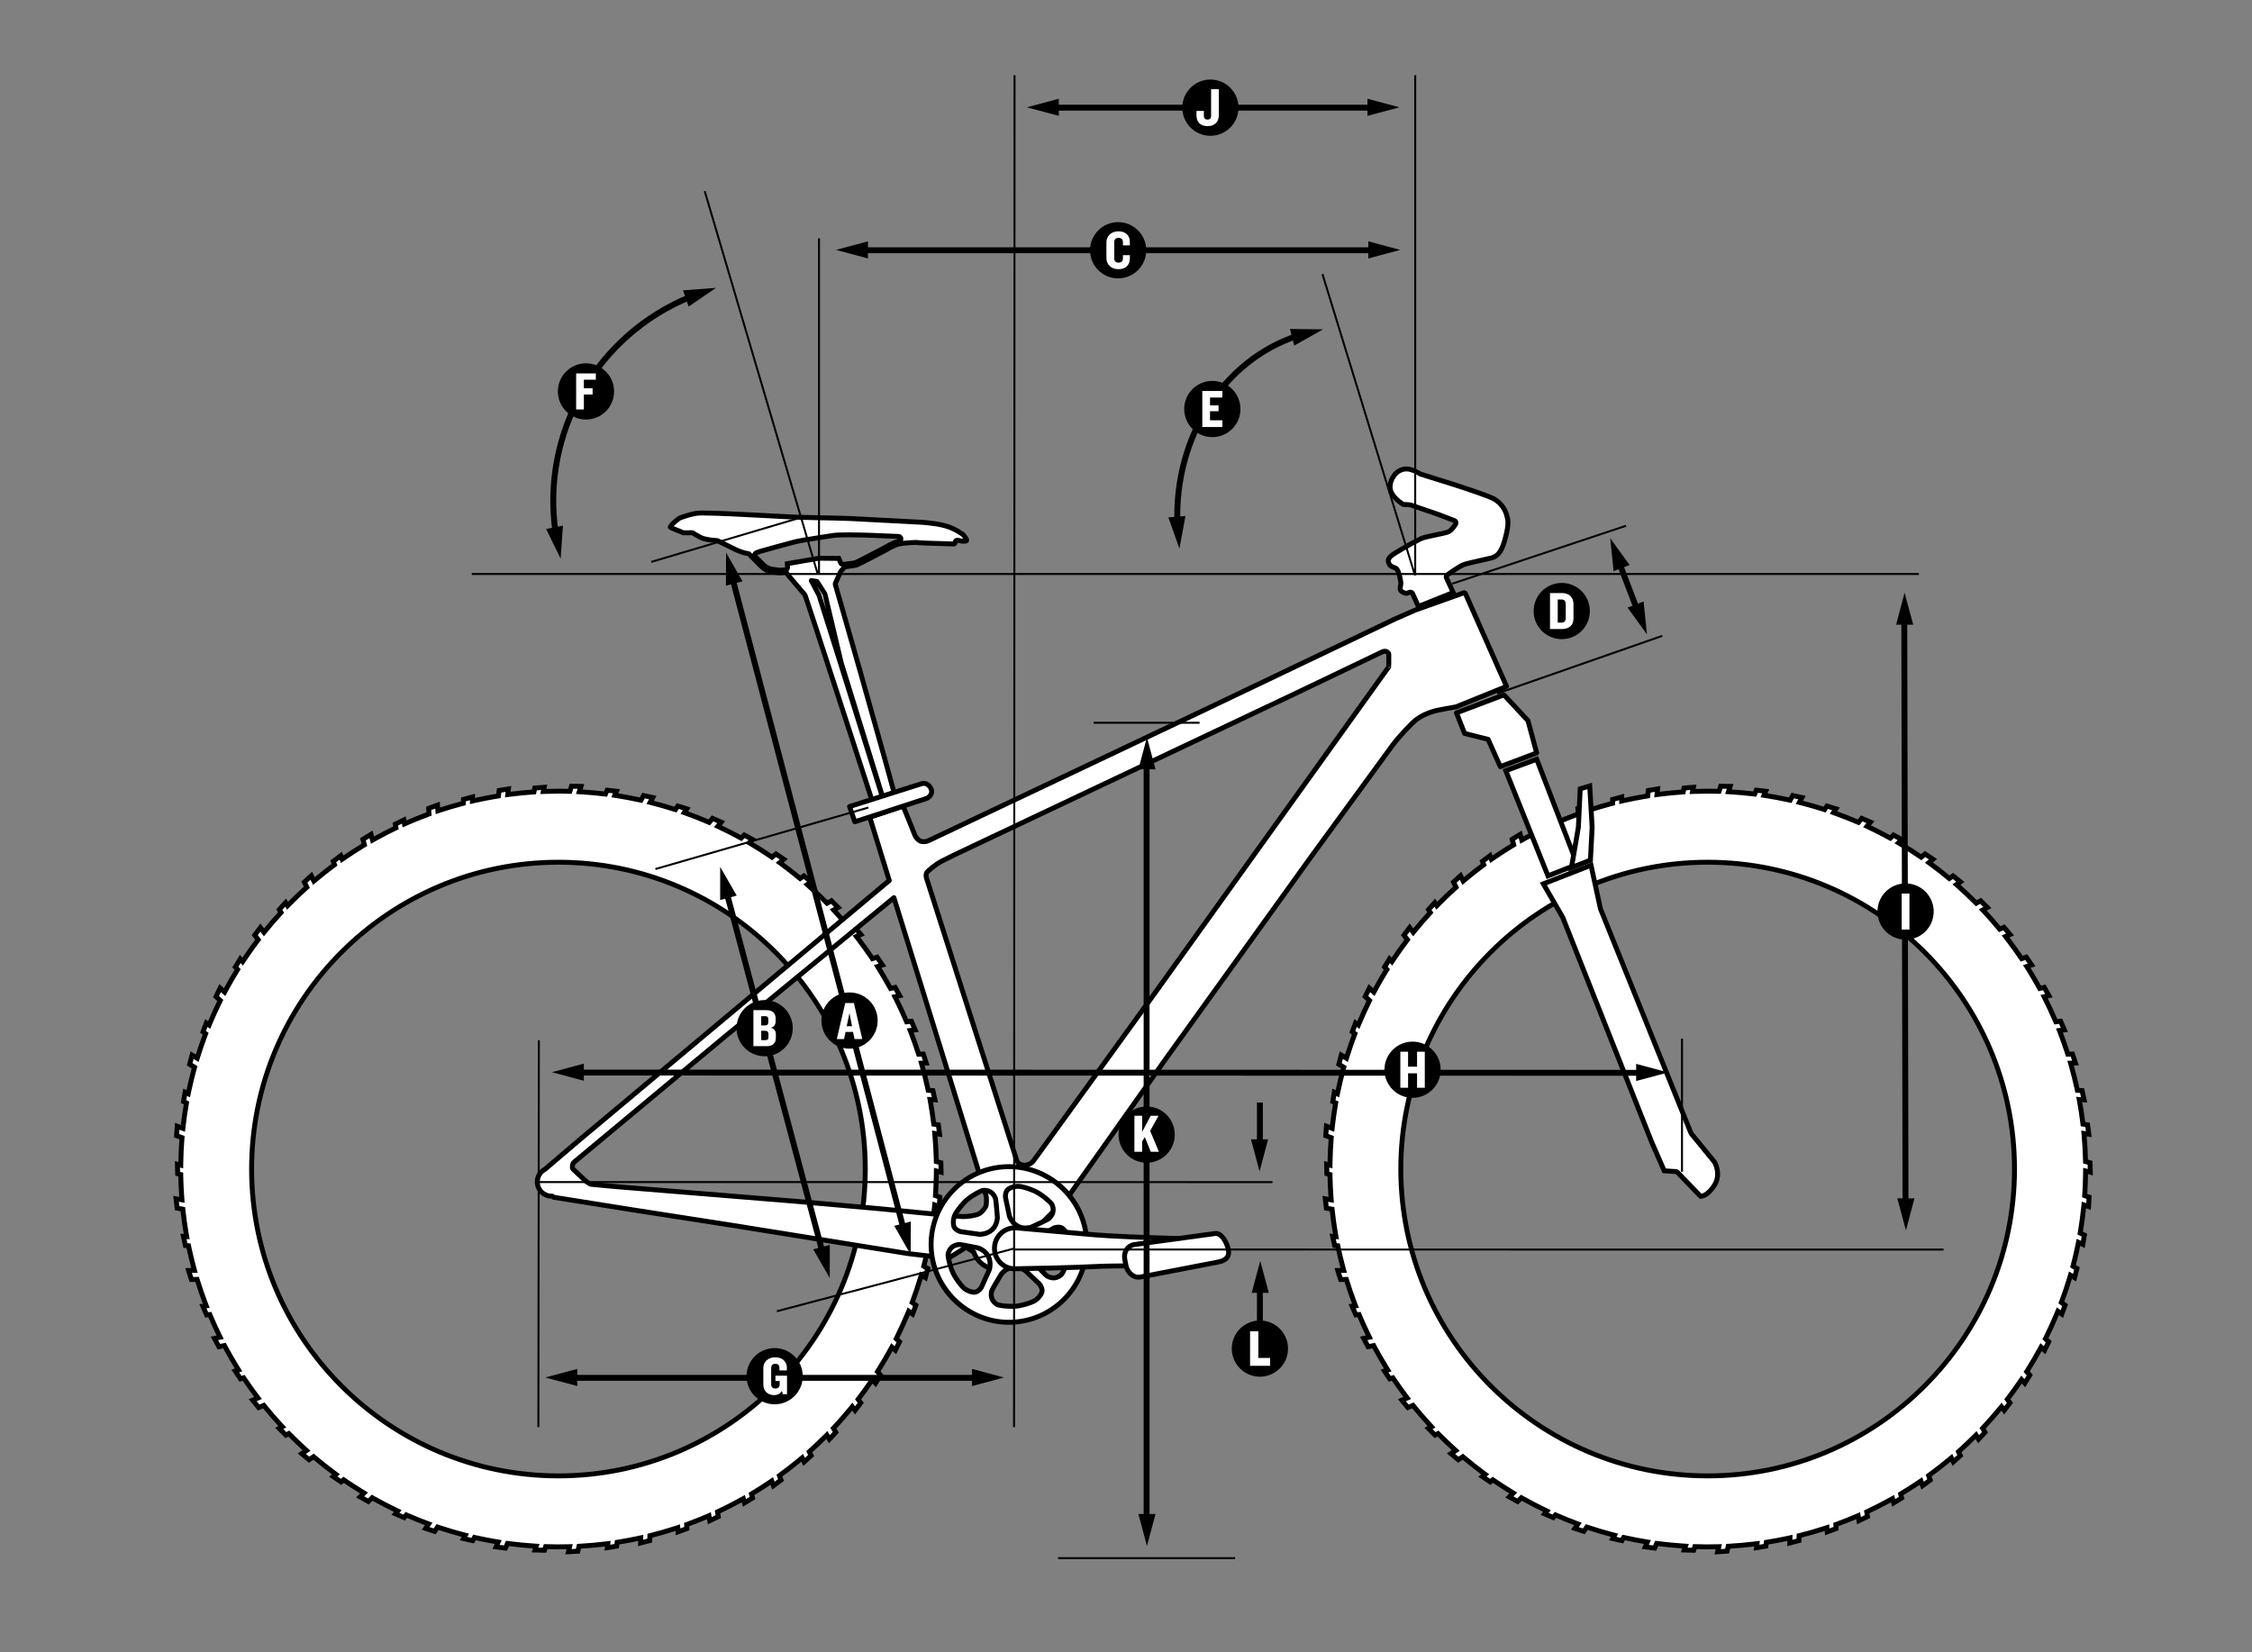 <?xml version="1.0" encoding="utf-8"?>
<!-- Generator: Adobe Illustrator 16.0.0, SVG Export Plug-In . SVG Version: 6.00 Build 0)  -->
<!DOCTYPE svg PUBLIC "-//W3C//DTD SVG 1.1//EN" "http://www.w3.org/Graphics/SVG/1.1/DTD/svg11.dtd">
<svg version="1.1" xmlns="http://www.w3.org/2000/svg" xmlns:xlink="http://www.w3.org/1999/xlink" x="0px" y="0px" width="458px"
	 height="336px" viewBox="0 0 458 336" enable-background="new 0 0 458 336" xml:space="preserve">
<rect x="0" y="0" width="458" height="336" fill="#808080" stroke="none"/>
<g id="Hilfslinien" display="none">
</g>
<g id="Headline">
</g>
<g id="Bike-Kontur">
	<g>
		<path fill="#FFFFFF" d="M115.841,314.568l-0.641,0.014c-0.572,0.013-1.146,0.019-1.72,0.019l-0.363-0.001
			c-0.594-0.004-1.187-0.018-1.779-0.035l-0.374-0.01l-0.239,0.734l-1.915-0.048l0.249-0.777l-0.638-0.042
			c-1.661-0.112-3.291-0.27-4.844-0.471l-0.372-0.048l-0.417,0.95l-1.906-0.238l0.434-0.995l-0.631-0.106
			c-1.261-0.212-2.55-0.464-3.831-0.748l-0.366-0.081l-0.355,0.649l-1.872-0.412l0.374-0.679l-0.621-0.163
			c-1.503-0.394-3.074-0.861-4.669-1.391l-0.357-0.119l-0.601,0.876l-1.827-0.596l0.623-0.91l-0.598-0.224
			c-1.193-0.447-2.409-0.939-3.616-1.466l-0.344-0.15l-0.452,0.544l-1.761-0.759l0.476-0.575l-0.576-0.277
			c-1.448-0.696-2.894-1.45-4.297-2.238l-0.327-0.184l-0.776,0.76l-1.679-0.934l0.801-0.788l-0.544-0.334
			c-1.143-0.703-2.254-1.423-3.301-2.141l-0.31-0.212l-0.523,0.43l-1.586-1.078l0.561-0.459l-0.515-0.382
			c-1.271-0.941-2.534-1.94-3.753-2.97l-0.287-0.242l-0.925,0.618l-1.477-1.233l0.962-0.642l-0.473-0.431
			c-0.987-0.898-1.951-1.821-2.866-2.745l-0.264-0.267l-0.589,0.321l-1.355-1.355l0.63-0.343l-0.433-0.471
			c-1.093-1.19-2.14-2.4-3.11-3.596l-0.237-0.292l-1.039,0.439l-1.218-1.487l1.082-0.458l-0.384-0.512
			c-0.847-1.13-1.607-2.199-2.325-3.269l-0.209-0.313l-0.632,0.204l-1.076-1.586l0.674-0.217l-0.336-0.544
			c-0.85-1.373-1.644-2.748-2.361-4.087l-0.178-0.332l-1.116,0.239l-0.915-1.69l1.163-0.248l-0.28-0.575
			c-0.604-1.24-1.17-2.484-1.685-3.698l-0.147-0.347l-0.642,0.078l-0.754-1.761l0.683-0.082l-0.227-0.598
			c-0.544-1.436-1.057-2.922-1.522-4.417l-0.112-0.358l-1.161,0.021l-0.578-1.831l1.205-0.021l-0.167-0.619
			c-0.349-1.295-0.673-2.648-0.964-4.021l-0.078-0.368l-0.635-0.046l-0.406-1.872l0.672,0.049l-0.108-0.63
			c-0.251-1.457-0.46-2.951-0.64-4.57l-0.042-0.373l-1.159-0.203l-0.218-1.909l1.195,0.209l-0.046-0.639
			c-0.099-1.376-0.163-2.766-0.19-4.132l-0.007-0.376l-0.627-0.168l-0.049-1.916l0.679,0.181l0.011-0.639
			c0.027-1.542,0.1-3.079,0.215-4.569l0.029-0.375l-1.111-0.416l0.139-1.915l1.15,0.434l0.073-0.637
			c0.161-1.395,0.362-2.795,0.597-4.164l0.063-0.37l-0.597-0.29l0.314-1.888l0.628,0.307l0.133-0.627
			c0.3-1.421,0.66-2.9,1.069-4.397l0.099-0.361l-1.007-0.62l0.5-1.854l1.038,0.639l0.193-0.612c0.413-1.311,0.881-2.664,1.393-4.021
			l0.133-0.352l-0.531-0.397l0.668-1.794l0.565,0.425l0.249-0.59c0.595-1.409,1.221-2.779,1.861-4.075l0.166-0.336l-0.87-0.799
			l0.843-1.726l0.902,0.826l0.305-0.563c0.701-1.295,1.423-2.547,2.148-3.722l0.197-0.32l-0.456-0.502l0.995-1.638l0.49,0.538
			l0.355-0.531c0.853-1.274,1.719-2.492,2.574-3.621l0.227-0.299l-0.701-0.943l1.153-1.535l0.727,0.98l0.406-0.497
			c0.961-1.174,1.882-2.239,2.816-3.257l0.255-0.278l-0.369-0.602l1.284-1.42l0.394,0.643l0.449-0.454
			c1.067-1.081,2.143-2.11,3.197-3.06l0.279-0.251l-0.507-1.052l1.422-1.291l0.524,1.089l0.493-0.413
			c1.097-0.919,2.24-1.823,3.397-2.686l0.302-0.225l-0.26-0.688l1.53-1.154l0.274,0.731l0.527-0.362
			c1.231-0.846,2.472-1.649,3.689-2.386l0.32-0.194l-0.299-1.121l1.639-1.001l0.309,1.161l0.562-0.313
			c1.26-0.702,2.562-1.378,3.869-2.01l0.338-0.164l-0.127-0.754l1.722-0.845l0.138,0.799l0.585-0.256
			c1.297-0.569,2.664-1.12,4.061-1.638l0.351-0.13l-0.08-1.135l1.799-0.67l0.082,1.167l0.609-0.199
			c1.342-0.438,2.756-0.856,4.204-1.24l0.363-0.097l0.018-0.78l1.847-0.504l-0.017,0.823l0.623-0.14
			c1.363-0.306,2.769-0.577,4.298-0.831l0.37-0.061l0.135-1.112l1.896-0.316l-0.14,1.15l0.637-0.081
			c1.466-0.186,2.918-0.328,4.317-0.424l0.375-0.026l0.172-0.8l1.909-0.147l-0.181,0.849l0.637-0.019
			c0.844-0.025,1.69-0.044,2.54-0.044l0.4,0.001c0.42,0.003,0.837,0.013,1.253,0.022l0.57,0.013l0.336-1.048l1.922,0.043
			l-0.347,1.085l0.641,0.039c1.401,0.087,2.816,0.215,4.324,0.392l0.373,0.043l0.334-0.791l1.904,0.216l-0.35,0.829l0.631,0.1
			c1.398,0.22,2.857,0.494,4.336,0.814l0.365,0.079l0.516-0.944l1.877,0.403l-0.534,0.98l0.622,0.16
			c1.408,0.362,2.807,0.765,4.16,1.196l0.358,0.114l0.485-0.723l1.829,0.574l-0.513,0.763l0.602,0.218
			c1.437,0.52,2.827,1.068,4.131,1.629l0.344,0.147l0.67-0.812l1.766,0.754l-0.697,0.844l0.579,0.275
			c1.338,0.638,2.629,1.296,3.839,1.957l0.33,0.18l0.628-0.631l1.686,0.908l-0.663,0.668l0.55,0.328
			c1.285,0.765,2.553,1.571,3.768,2.396l0.311,0.211l0.796-0.659l1.593,1.075l-0.826,0.684l0.516,0.38
			c1.145,0.843,2.271,1.72,3.347,2.608l0.29,0.239l0.764-0.521l1.487,1.21l-0.797,0.546l0.476,0.425
			c1.144,1.02,2.249,2.064,3.286,3.102l0.266,0.266l0.89-0.489l1.363,1.357l-0.923,0.506l0.436,0.47
			c0.949,1.024,1.876,2.082,2.757,3.144l0.24,0.29l0.869-0.379l1.233,1.468l-0.905,0.397l0.389,0.506
			c0.913,1.187,1.811,2.431,2.67,3.698l0.21,0.31l0.946-0.304l1.083,1.586l-0.981,0.314l0.34,0.545
			c0.731,1.173,1.439,2.382,2.104,3.591l0.181,0.33l0.934-0.211l0.933,1.672l-0.97,0.218l0.288,0.572
			c0.664,1.322,1.318,2.73,1.944,4.186l0.148,0.344l0.972-0.118l0.762,1.762l-1.005,0.123l0.229,0.597
			c0.494,1.29,0.953,2.591,1.366,3.872l0.115,0.356l0.953-0.026l0.598,1.82l-0.99,0.028l0.174,0.617
			c0.417,1.482,0.797,3.008,1.129,4.537l0.08,0.367l0.958,0.066l0.412,1.875l-0.995-0.07l0.111,0.63
			c0.236,1.342,0.439,2.689,0.602,4.003l0.046,0.373l0.937,0.151l0.243,1.9l-0.981-0.157l0.054,0.637
			c0.133,1.57,0.22,3.153,0.258,4.706l0.009,0.374l0.917,0.247l0.055,1.92l-0.959-0.255l-0.008,0.642
			c-0.018,1.333-0.07,2.676-0.157,3.993l-0.025,0.375l0.902,0.326l-0.118,1.912l-0.935-0.339l-0.065,0.638
			c-0.162,1.58-0.375,3.169-0.634,4.723l-0.062,0.371l0.855,0.41l-0.306,1.896l-0.893-0.428l-0.128,0.628
			c-0.263,1.282-0.563,2.581-0.895,3.86l-0.094,0.362l0.803,0.48l-0.477,1.856l-0.839-0.503l-0.186,0.614
			c-0.483,1.6-1,3.141-1.537,4.58l-0.131,0.352l0.753,0.56l-0.662,1.804l-0.792-0.587l-0.246,0.59
			c-0.66,1.586-1.377,3.158-2.131,4.674l-0.167,0.335l0.673,0.623l-0.847,1.719l-0.7-0.647l-0.308,0.562
			c-0.758,1.385-1.576,2.774-2.431,4.129l-0.201,0.318l0.632,0.711l-1.018,1.631l-0.655-0.739l-0.362,0.529
			c-0.738,1.077-1.513,2.148-2.305,3.184l-0.229,0.299l0.538,0.729l-1.159,1.527l-0.56-0.759l-0.408,0.495
			c-1.003,1.218-2.073,2.437-3.181,3.624l-0.256,0.274l0.489,0.822l-1.304,1.41l-0.511-0.859l-0.455,0.453
			c-0.911,0.908-1.869,1.812-2.848,2.689l-0.279,0.25l0.379,0.795l-1.422,1.282l-0.4-0.833l-0.493,0.409
			c-1.234,1.024-2.523,2.029-3.833,2.986l-0.303,0.221l0.329,0.907l-1.548,1.14l-0.344-0.946l-0.53,0.356
			c-1.104,0.741-2.205,1.443-3.273,2.085l-0.322,0.193l0.217,0.824l-1.639,0.99l-0.228-0.866l-0.562,0.312
			c-1.429,0.79-2.892,1.538-4.348,2.222l-0.34,0.161l0.155,0.965l-1.732,0.827l-0.162-1.013l-0.589,0.25
			c-1.179,0.501-2.39,0.979-3.601,1.422l-0.352,0.129l0.055,0.82l-1.797,0.663l-0.057-0.857l-0.61,0.197
			c-1.57,0.506-3.152,0.963-4.702,1.356l-0.364,0.093l-0.033,0.993l-1.86,0.481l0.034-1.041l-0.625,0.134
			c-1.269,0.271-2.55,0.51-3.809,0.71l-0.371,0.06l-0.098,0.783l-1.891,0.309l0.102-0.815l-0.636,0.078
			c-1.552,0.189-3.185,0.334-4.853,0.43l-0.375,0.021l-0.227,0.996l-1.918,0.121L115.841,314.568z M113.572,175.363
			c-34.409,0-62.403,27.994-62.403,62.403c0,34.41,27.994,62.404,62.403,62.404c34.41,0,62.405-27.995,62.405-62.404
			C175.977,203.357,147.982,175.363,113.572,175.363z"/>
		<path d="M116.591,160.408l0.88,0.021l-0.339,1.058l1.282,0.08c1.393,0.086,2.798,0.214,4.297,0.389l0.745,0.087l0.292-0.69
			l0.043-0.102l0.869,0.098l-0.339,0.802l1.263,0.199c1.389,0.218,2.838,0.491,4.308,0.809l0.731,0.159l0.358-0.656l0.158-0.289
			l0.858,0.184l-0.521,0.956l1.243,0.32c1.398,0.359,2.789,0.759,4.132,1.188l0.716,0.228l0.419-0.623l0.067-0.102l0.834,0.262
			l-0.497,0.739l1.204,0.436c1.429,0.517,2.809,1.061,4.104,1.618l0.689,0.296l0.478-0.578l0.194-0.235l0.807,0.345l-0.68,0.822
			l1.157,0.552c1.33,0.634,2.613,1.287,3.814,1.943l0.659,0.36l0.529-0.532l0.101-0.102l0.768,0.414l-0.643,0.647l1.1,0.655
			c1.276,0.76,2.536,1.562,3.743,2.381l0.621,0.422l0.578-0.479l0.218-0.181l0.729,0.492l-0.805,0.666l1.032,0.759
			c1.137,0.838,2.256,1.709,3.326,2.592l0.579,0.478l0.621-0.423l0.146-0.099l0.679,0.553l-0.772,0.529l0.953,0.85
			c1.136,1.014,2.235,2.051,3.265,3.082l0.531,0.532l0.659-0.362l0.232-0.128l0.624,0.621l-0.899,0.493l0.871,0.94
			c0.943,1.018,1.864,2.068,2.74,3.123l0.48,0.579l0.689-0.302l0.182-0.079l0.563,0.671l-0.879,0.385l0.779,1.012
			c0.907,1.18,1.799,2.416,2.652,3.674l0.42,0.62l0.713-0.229l0.235-0.075l0.494,0.724l-0.954,0.305l0.68,1.091
			c0.727,1.166,1.43,2.366,2.09,3.567l0.363,0.659l0.734-0.166l0.202-0.045l0.425,0.761l-0.94,0.212l0.575,1.144
			c0.66,1.312,1.31,2.712,1.932,4.158l0.296,0.688l0.743-0.09l0.229-0.027l0.349,0.806l-0.977,0.119l0.458,1.195
			c0.491,1.28,0.947,2.574,1.357,3.846l0.23,0.713l0.75-0.021l0.206-0.006l0.272,0.829l-0.961,0.027l0.348,1.234
			c0.415,1.473,0.792,2.989,1.122,4.508l0.159,0.733l0.749,0.052l0.21,0.015l0.188,0.856l-0.966-0.069l0.222,1.262
			c0.235,1.334,0.436,2.672,0.598,3.978l0.092,0.745l0.741,0.12l0.198,0.032l0.11,0.867l-0.953-0.152l0.108,1.274
			c0.132,1.56,0.219,3.133,0.257,4.676l0.018,0.747l0.722,0.194l0.197,0.053l0.025,0.879l-0.932-0.248l-0.017,1.283
			c-0.017,1.324-0.07,2.659-0.156,3.966l-0.049,0.75l0.708,0.256l0.196,0.07l-0.054,0.871l-0.909-0.331l-0.131,1.276
			c-0.161,1.57-0.373,3.149-0.63,4.691l-0.124,0.742l0.678,0.325l0.179,0.086l-0.14,0.866l-0.867-0.416l-0.257,1.255
			c-0.261,1.274-0.56,2.564-0.889,3.835l-0.188,0.725l0.643,0.384l0.162,0.097l-0.217,0.845l-0.814-0.488l-0.371,1.229
			c-0.48,1.59-0.994,3.121-1.526,4.55l-0.262,0.704l0.603,0.448l0.152,0.113l-0.303,0.826l-0.768-0.57l-0.492,1.181
			c-0.655,1.575-1.368,3.137-2.117,4.643l-0.333,0.671l0.55,0.509l0.124,0.114l-0.386,0.783l-0.678-0.628l-0.616,1.125
			c-0.753,1.375-1.566,2.756-2.415,4.103l-0.401,0.635l0.499,0.562l0.134,0.151l-0.466,0.746l-0.636-0.717l-0.724,1.057
			c-0.733,1.071-1.503,2.134-2.29,3.163l-0.457,0.597l0.446,0.604l0.093,0.126l-0.529,0.697l-0.544-0.738l-0.815,0.99
			c-0.996,1.21-2.059,2.421-3.16,3.601l-0.512,0.549l0.384,0.645l0.106,0.179l-0.596,0.644l-0.497-0.835l-0.909,0.906
			c-0.905,0.901-1.856,1.8-2.828,2.671l-0.558,0.499l0.322,0.676l0.058,0.121l-0.649,0.585l-0.388-0.808l-0.986,0.818
			c-1.226,1.018-2.507,2.016-3.809,2.967l-0.605,0.443l0.256,0.705l0.073,0.203l-0.708,0.521l-0.333-0.918l-1.061,0.713
			c-1.096,0.736-2.191,1.434-3.252,2.071l-0.643,0.387l0.191,0.726l0.026,0.1l-0.746,0.451l-0.221-0.841l-1.125,0.621
			c-1.42,0.785-2.873,1.528-4.319,2.208l-0.681,0.32l0.119,0.743l0.036,0.225l-0.791,0.378l-0.156-0.984l-1.178,0.501
			c-1.171,0.497-2.375,0.973-3.578,1.413l-0.704,0.258l0.05,0.748l0.005,0.072l-0.818,0.302l-0.055-0.83l-1.22,0.394
			c-1.56,0.503-3.131,0.957-4.671,1.348l-0.728,0.185l-0.025,0.75l-0.008,0.244l-0.851,0.221l0.033-1.012l-1.25,0.268
			c-1.26,0.269-2.533,0.506-3.784,0.705l-0.741,0.119l-0.093,0.745l-0.005,0.04l-0.862,0.142l0.099-0.789l-1.272,0.155
			c-1.541,0.188-3.163,0.332-4.821,0.428l-0.75,0.043l-0.167,0.732l-0.061,0.266l-0.877,0.055l0.23-1.005l-1.283,0.027
			c-0.568,0.013-1.139,0.019-1.709,0.019l-0.357-0.001c-0.592-0.004-1.181-0.018-1.77-0.034l-0.749-0.021l-0.231,0.712l-0.008,0.024
			l-0.875-0.022l0.241-0.75l-1.276-0.085c-1.651-0.111-3.271-0.269-4.813-0.468l-0.743-0.097l-0.301,0.686l-0.117,0.265
			l-0.872-0.109l0.422-0.967l-1.262-0.213c-1.253-0.212-2.534-0.461-3.806-0.743l-0.732-0.162l-0.356,0.649l-0.853-0.188
			l0.361-0.655l-1.242-0.325c-1.513-0.396-3.03-0.849-4.638-1.382l-0.714-0.237l-0.425,0.621l-0.176,0.257l-0.836-0.273l0.606-0.887
			l-1.195-0.447c-1.185-0.443-2.393-0.934-3.592-1.456l-0.688-0.3l-0.454,0.545l-0.805-0.347l0.458-0.554l-1.151-0.554
			c-1.438-0.692-2.875-1.44-4.269-2.224l-0.654-0.367l-0.536,0.525l-0.241,0.236l-0.769-0.428l0.78-0.767l-1.089-0.669
			c-1.136-0.698-2.24-1.414-3.28-2.127l-0.62-0.425l-0.524,0.431l-0.723-0.491l0.539-0.441l-1.031-0.764
			c-1.263-0.936-2.517-1.929-3.728-2.95l-0.575-0.485l-0.625,0.418l-0.301,0.201l-0.676-0.564l0.938-0.625l-0.946-0.862
			c-0.98-0.892-1.939-1.81-2.848-2.727l-0.529-0.534l-0.591,0.322l-0.618-0.618l0.605-0.33l-0.866-0.943
			c-1.086-1.183-2.126-2.385-3.09-3.572l-0.473-0.584l-0.692,0.293l-0.348,0.147l-0.558-0.681l1.056-0.446l-0.767-1.023
			c-0.842-1.123-1.598-2.185-2.31-3.247l-0.42-0.626l-0.634,0.204l-0.491-0.724l0.647-0.208l-0.672-1.087
			c-0.844-1.364-1.633-2.73-2.346-4.061l-0.355-0.663l-0.735,0.157l-0.382,0.082l-0.419-0.772l1.134-0.241l-0.56-1.15
			c-0.599-1.232-1.162-2.468-1.673-3.674l-0.294-0.693l-0.644,0.078l-0.344-0.803l0.655-0.079l-0.453-1.195
			c-0.541-1.426-1.05-2.903-1.513-4.389l-0.223-0.716l-0.75,0.014l-0.413,0.007l-0.264-0.836l1.177-0.02l-0.334-1.238
			c-0.346-1.287-0.668-2.631-0.958-3.995l-0.155-0.735l-0.637-0.047l-0.185-0.854l0.643,0.047l-0.217-1.26
			c-0.249-1.446-0.458-2.932-0.636-4.54l-0.083-0.745l-0.738-0.13l-0.422-0.074l-0.1-0.873l1.167,0.205l-0.092-1.278
			c-0.099-1.367-0.163-2.749-0.189-4.105l-0.015-0.752l-0.629-0.169l-0.022-0.874l0.65,0.174l0.023-1.278
			c0.027-1.532,0.099-3.06,0.214-4.54l0.058-0.75l-0.705-0.264l-0.408-0.153l0.063-0.874l1.123,0.423l0.147-1.273
			c0.16-1.385,0.359-2.777,0.593-4.136l0.127-0.74l-0.599-0.291l0.143-0.857l0.602,0.294l0.265-1.255
			c0.298-1.412,0.656-2.881,1.062-4.368l0.198-0.724l-0.638-0.393l-0.37-0.228l0.229-0.847l1.015,0.624l0.385-1.224
			c0.41-1.303,0.876-2.646,1.384-3.995l0.265-0.703l-0.532-0.398l0.304-0.816l0.541,0.408l0.499-1.181
			c0.591-1.399,1.213-2.762,1.848-4.048l0.332-0.672l-0.552-0.507l-0.319-0.293l0.385-0.789l0.882,0.806l0.609-1.126
			c0.696-1.287,1.415-2.531,2.134-3.698l0.395-0.64l-0.458-0.504l0.454-0.747l0.469,0.516l0.711-1.061
			c0.848-1.266,1.708-2.476,2.557-3.597l0.453-0.598l-0.448-0.603l-0.254-0.342l0.526-0.7l0.709,0.958l0.813-0.994
			c0.955-1.167,1.87-2.225,2.797-3.235l0.51-0.556l-0.37-0.604l0.585-0.647l0.379,0.618l0.896-0.908
			c1.06-1.073,2.129-2.097,3.177-3.04l0.557-0.502l-0.326-0.676l-0.183-0.377l0.649-0.59l0.513,1.064l0.985-0.825
			c1.09-0.913,2.226-1.811,3.375-2.668l0.604-0.45l-0.26-0.69l0.697-0.526l0.264,0.704l1.053-0.724
			c1.223-0.841,2.456-1.638,3.665-2.371l0.642-0.389l-0.193-0.725l-0.106-0.397l0.749-0.458l0.303,1.135l1.122-0.625
			c1.251-0.698,2.544-1.37,3.843-1.997l0.676-0.327l-0.125-0.74l-0.002-0.016l0.787-0.387l0.133,0.771l1.17-0.514
			c1.288-0.564,2.645-1.111,4.034-1.627l0.703-0.261l-0.053-0.747l-0.027-0.388l0.821-0.306l0.08,1.14l1.218-0.398
			c1.333-0.436,2.739-0.851,4.177-1.232l0.726-0.193l0.017-0.751l0.001-0.032l0.841-0.229l-0.016,0.792l1.245-0.28
			c1.353-0.304,2.75-0.574,4.27-0.825l0.739-0.122l0.09-0.744l0.045-0.369l0.868-0.145l-0.136,1.123l1.272-0.161
			c1.457-0.185,2.899-0.326,4.289-0.421l0.75-0.051l0.159-0.735l0.015-0.068l0.87-0.066l-0.174,0.818l1.273-0.038
			c1.021-0.03,1.8-0.044,2.526-0.044l0.396,0.001c0.417,0.003,0.831,0.013,1.245,0.022l0.196,0.005l0.747,0.017l0.228-0.712
			L116.591,160.408 M113.572,300.67c34.686,0,62.905-28.219,62.905-62.904c0-34.685-28.219-62.903-62.905-62.903
			c-34.685,0-62.903,28.218-62.903,62.903C50.668,272.452,78.887,300.67,113.572,300.67 M115.867,159.392l-0.336,1.048
			c-0.484-0.011-0.969-0.024-1.457-0.027c-0.134-0.001-0.269-0.001-0.403-0.001c-0.855,0-1.707,0.019-2.556,0.044l0.188-0.88
			l-2.947,0.227l-0.172,0.797c-1.461,0.1-2.91,0.245-4.346,0.427l0.143-1.176l-2.924,0.488l-0.135,1.112
			c-1.457,0.241-2.9,0.516-4.326,0.836l0.018-0.854l-2.852,0.778l-0.018,0.778c-1.426,0.379-2.838,0.793-4.23,1.249l-0.084-1.195
			l-2.775,1.034l0.08,1.134c-1.383,0.513-2.746,1.061-4.088,1.649l-0.143-0.827l-2.656,1.303l0.127,0.752
			c-1.319,0.638-2.618,1.312-3.895,2.024l-0.316-1.187l-2.529,1.545l0.299,1.119c-1.262,0.765-2.498,1.567-3.713,2.402l-0.285-0.76
			l-2.362,1.783l0.259,0.687c-1.166,0.869-2.306,1.77-3.42,2.703l-0.536-1.113l-2.194,1.992l0.507,1.05
			c-1.104,0.994-2.176,2.024-3.219,3.081l-0.41-0.668l-1.982,2.193l0.367,0.599c-0.977,1.064-1.918,2.159-2.834,3.278l-0.743-1.003
			l-1.78,2.37l0.7,0.941c-0.899,1.188-1.761,2.405-2.591,3.644l-0.51-0.561l-1.536,2.529l0.454,0.5
			c-0.756,1.226-1.475,2.476-2.162,3.747l-0.923-0.844l-1.301,2.661l0.869,0.798c-0.663,1.343-1.286,2.712-1.873,4.102l-0.588-0.442
			l-1.033,2.772l0.529,0.396c-0.502,1.331-0.972,2.679-1.402,4.047l-1.062-0.654l-0.771,2.862l1.006,0.619
			c-0.398,1.457-0.761,2.933-1.076,4.425l-0.654-0.32l-0.486,2.918l0.596,0.29c-0.237,1.383-0.438,2.78-0.601,4.19l-1.177-0.444
			l-0.215,2.957l1.109,0.415c-0.118,1.523-0.189,3.057-0.217,4.599l-0.707-0.189l0.076,2.958l0.625,0.167
			c0.027,1.396,0.092,2.78,0.191,4.158l-1.223-0.214l0.336,2.944l1.158,0.203c0.172,1.547,0.383,3.081,0.645,4.6l-0.701-0.051
			l0.627,2.89l0.633,0.046c0.289,1.364,0.611,2.714,0.971,4.048l-1.234,0.021l0.893,2.827l1.159-0.021
			c0.468,1.502,0.979,2.986,1.532,4.446l-0.711,0.085l1.164,2.72l0.641-0.078c0.533,1.258,1.1,2.498,1.695,3.722l-1.191,0.253
			l1.412,2.607l1.114-0.238c0.75,1.4,1.546,2.771,2.377,4.114l-0.701,0.225l1.661,2.45l0.63-0.203c0.751,1.12,1.532,2.213,2.34,3.29
			l-1.108,0.468l1.878,2.295l1.037-0.438c1.006,1.24,2.051,2.444,3.13,3.619l-0.655,0.357l2.092,2.093l0.588-0.32
			c0.938,0.946,1.9,1.867,2.885,2.763l-0.986,0.658l2.277,1.901l0.923-0.617c1.227,1.035,2.486,2.033,3.777,2.989l-0.582,0.477
			l2.449,1.664l0.521-0.429c1.088,0.746,2.196,1.463,3.322,2.155l-0.822,0.808l2.59,1.44l0.774-0.759
			c1.415,0.794,2.858,1.546,4.325,2.252l-0.494,0.597l2.717,1.17l0.451-0.542c1.195,0.521,2.412,1.016,3.641,1.476l-0.639,0.934
			l2.816,0.92l0.6-0.875c1.547,0.513,3.111,0.984,4.699,1.4l-0.387,0.702l2.891,0.636l0.355-0.648
			c1.273,0.282,2.559,0.534,3.855,0.752l-0.445,1.021l2.939,0.368l0.416-0.948c1.609,0.208,3.236,0.364,4.875,0.474l-0.258,0.804
			l2.955,0.075l0.238-0.734c0.596,0.017,1.191,0.03,1.791,0.035c0.122,0,0.244,0.001,0.365,0.001c0.578,0,1.155-0.006,1.731-0.019
			l-0.242,1.06l2.959-0.187l0.227-0.994c1.643-0.095,3.271-0.236,4.885-0.433l-0.105,0.843l2.92-0.478l0.098-0.782
			c1.289-0.206,2.567-0.445,3.835-0.715l-0.035,1.069l2.869-0.743l0.033-0.991c1.598-0.406,3.176-0.863,4.732-1.366l0.059,0.885
			l2.775-1.024l-0.055-0.819c1.223-0.447,2.432-0.925,3.625-1.432l0.166,1.042l2.674-1.277l-0.154-0.963
			c1.486-0.699,2.945-1.446,4.377-2.238l0.234,0.892l2.531-1.53l-0.217-0.823c1.117-0.671,2.215-1.373,3.295-2.099l0.354,0.973
			l2.387-1.758l-0.328-0.906c1.316-0.962,2.604-1.964,3.857-3.005l0.412,0.858l2.195-1.979l-0.379-0.794
			c0.98-0.878,1.936-1.779,2.867-2.708l0.525,0.883l2.012-2.176l-0.488-0.82c1.104-1.182,2.172-2.397,3.201-3.647l0.576,0.781
			l1.789-2.358l-0.537-0.728c0.801-1.047,1.574-2.115,2.32-3.205l0.674,0.76l1.57-2.516l-0.631-0.71
			c0.855-1.356,1.673-2.743,2.446-4.156l0.721,0.667l1.309-2.655l-0.672-0.622c0.766-1.54,1.48-3.109,2.145-4.704l0.814,0.604
			l1.021-2.782l-0.752-0.559c0.564-1.515,1.076-3.052,1.547-4.61l0.863,0.518l0.736-2.867l-0.803-0.48
			c0.332-1.283,0.633-2.578,0.9-3.885l0.918,0.44l0.473-2.925l-0.854-0.409c0.262-1.57,0.475-3.154,0.639-4.754l0.961,0.35
			l0.182-2.954l-0.9-0.325c0.088-1.332,0.141-2.671,0.158-4.019l0.986,0.262l-0.084-2.962l-0.916-0.246
			c-0.039-1.59-0.127-3.17-0.26-4.736l1.01,0.162l-0.375-2.934l-0.936-0.151c-0.168-1.353-0.371-2.696-0.605-4.028l1.023,0.073
			l-0.637-2.894l-0.957-0.066c-0.334-1.538-0.713-3.062-1.137-4.566l1.02-0.029l-0.924-2.811l-0.951,0.026
			c-0.424-1.314-0.883-2.612-1.375-3.896l1.033-0.126l-1.176-2.719l-0.971,0.118c-0.613-1.425-1.264-2.832-1.957-4.212l0.998-0.224
			l-1.441-2.584l-0.932,0.21c-0.674-1.226-1.38-2.43-2.118-3.615l1.008-0.322l-1.672-2.448l-0.945,0.303
			c-0.859-1.268-1.756-2.511-2.688-3.722l0.932-0.409l-1.902-2.266l-0.867,0.379c-0.896-1.08-1.822-2.135-2.775-3.164l0.947-0.519
			l-2.102-2.093l-0.889,0.489c-1.072-1.074-2.176-2.113-3.307-3.122l0.822-0.563l-2.295-1.868l-0.762,0.52
			c-1.096-0.904-2.221-1.78-3.369-2.625l0.848-0.701l-2.457-1.659l-0.795,0.658c-1.238-0.841-2.504-1.645-3.793-2.413l0.684-0.688
			l-2.604-1.402l-0.627,0.63c-1.268-0.692-2.555-1.345-3.863-1.969l0.715-0.865l-2.725-1.164l-0.67,0.812
			c-1.365-0.587-2.752-1.13-4.158-1.639l0.529-0.788l-2.824-0.886l-0.484,0.722c-1.379-0.44-2.775-0.841-4.188-1.204l0.547-1.004
			l-2.896-0.622l-0.516,0.944c-1.441-0.312-2.896-0.589-4.364-0.82l0.361-0.856l-2.939-0.333l-0.334,0.789
			c-1.439-0.168-2.889-0.303-4.352-0.394l0.355-1.11L115.867,159.392L115.867,159.392z M113.572,299.67
			c-34.188,0-61.903-27.715-61.903-61.904c0-34.187,27.716-61.903,61.903-61.903c34.19,0,61.905,27.716,61.905,61.903
			C175.477,271.956,147.762,299.67,113.572,299.67L113.572,299.67z"/>
	</g>
	<g>
		<path fill="#FFFFFF" d="M349.561,314.568l-0.641,0.014c-0.572,0.013-1.145,0.019-1.719,0.019l-0.364-0.001
			c-0.594-0.004-1.188-0.018-1.779-0.035l-0.375-0.01l-0.237,0.734l-1.914-0.048l0.251-0.777l-0.64-0.042
			c-1.66-0.111-3.291-0.27-4.848-0.472l-0.372-0.048l-0.415,0.95l-1.905-0.238l0.434-0.995l-0.631-0.106
			c-1.264-0.213-2.552-0.465-3.828-0.748l-0.366-0.081l-0.357,0.649l-1.872-0.412l0.372-0.679l-0.619-0.163
			c-1.514-0.397-3.083-0.865-4.667-1.391l-0.357-0.118l-0.603,0.876l-1.827-0.596l0.626-0.91l-0.6-0.224
			c-1.177-0.44-2.394-0.933-3.618-1.466l-0.344-0.15l-0.452,0.544l-1.759-0.758l0.478-0.576l-0.577-0.277
			c-1.434-0.689-2.88-1.442-4.298-2.238l-0.327-0.183l-0.776,0.76l-1.68-0.934l0.802-0.788l-0.545-0.334
			c-1.135-0.696-2.245-1.417-3.301-2.141l-0.31-0.212l-0.523,0.43l-1.585-1.077l0.562-0.459l-0.516-0.383
			c-1.266-0.938-2.529-1.937-3.755-2.97l-0.288-0.242l-0.925,0.618l-1.476-1.232l0.964-0.642l-0.474-0.431
			c-0.986-0.898-1.951-1.821-2.866-2.745l-0.264-0.266l-0.591,0.321l-1.354-1.356l0.629-0.343l-0.433-0.471
			c-1.095-1.193-2.141-2.403-3.109-3.596l-0.237-0.292l-1.039,0.439l-1.219-1.488l1.081-0.457l-0.383-0.512
			c-0.834-1.114-1.595-2.184-2.323-3.269l-0.21-0.312l-0.632,0.204l-1.075-1.586l0.674-0.217l-0.336-0.543
			c-0.856-1.386-1.651-2.761-2.361-4.087l-0.178-0.332l-1.117,0.239l-0.914-1.69l1.164-0.248l-0.281-0.575
			c-0.604-1.238-1.171-2.482-1.684-3.697l-0.146-0.347l-0.645,0.078l-0.754-1.761l0.685-0.082l-0.227-0.598
			c-0.549-1.445-1.062-2.931-1.523-4.417l-0.111-0.358l-1.163,0.021l-0.577-1.831l1.206-0.021l-0.167-0.619
			c-0.349-1.295-0.673-2.648-0.964-4.021l-0.078-0.368l-0.635-0.046l-0.406-1.872l0.669,0.049l-0.108-0.629
			c-0.247-1.446-0.462-2.984-0.638-4.571l-0.042-0.373l-1.159-0.203l-0.218-1.909l1.195,0.209l-0.046-0.639
			c-0.102-1.411-0.166-2.801-0.19-4.132l-0.007-0.376l-0.63-0.168l-0.049-1.916l0.681,0.181l0.011-0.639
			c0.027-1.526,0.1-3.063,0.215-4.569l0.029-0.375l-1.111-0.416l0.139-1.915l1.149,0.434l0.073-0.637
			c0.158-1.371,0.358-2.772,0.596-4.164l0.063-0.369l-0.596-0.291l0.313-1.889l0.63,0.307l0.132-0.627
			c0.298-1.414,0.647-2.852,1.067-4.397l0.098-0.361l-1.004-0.619l0.5-1.855l1.04,0.64l0.192-0.612
			c0.417-1.328,0.885-2.68,1.393-4.021l0.133-0.353l-0.531-0.397l0.667-1.795l0.566,0.425l0.249-0.59
			c0.601-1.426,1.227-2.796,1.858-4.074l0.166-0.336l-0.87-0.799l0.845-1.725l0.901,0.825l0.305-0.563
			c0.701-1.295,1.423-2.547,2.148-3.722l0.197-0.321l-0.457-0.502l0.996-1.637l0.49,0.538l0.355-0.531
			c0.851-1.271,1.717-2.489,2.573-3.621l0.226-0.299l-0.7-0.943l1.153-1.536l0.727,0.98l0.406-0.496
			c0.943-1.152,1.89-2.248,2.814-3.257l0.254-0.277l-0.367-0.602l1.285-1.421l0.395,0.643l0.448-0.454
			c1.062-1.076,2.138-2.106,3.196-3.061l0.278-0.251l-0.506-1.051l1.423-1.292l0.526,1.089l0.492-0.413
			c1.099-0.921,2.242-1.825,3.396-2.686l0.301-0.225l-0.258-0.689l1.529-1.154l0.274,0.731l0.527-0.362
			c1.235-0.849,2.477-1.652,3.69-2.386l0.322-0.194l-0.301-1.121l1.639-1.001l0.309,1.161l0.561-0.312
			c1.265-0.705,2.567-1.381,3.871-2.01l0.339-0.164l-0.129-0.754l1.721-0.844l0.136,0.798l0.586-0.257
			c1.309-0.573,2.676-1.125,4.061-1.638l0.351-0.13l-0.08-1.135l1.8-0.67l0.083,1.168l0.609-0.2c1.341-0.438,2.755-0.856,4.204-1.24
			l0.364-0.097l0.016-0.781l1.846-0.503l-0.017,0.823l0.623-0.14c1.364-0.306,2.771-0.577,4.298-0.831l0.37-0.061l0.135-1.112
			l1.895-0.316l-0.141,1.15l0.637-0.081c1.474-0.186,2.928-0.328,4.321-0.424l0.377-0.026l0.169-0.8l1.909-0.147l-0.183,0.849
			l0.638-0.019c0.844-0.025,1.691-0.044,2.542-0.044l0.4,0.001c0.417,0.003,0.829,0.013,1.243,0.022l0.58,0.013l0.336-1.048
			l1.92,0.043l-0.347,1.085l0.641,0.039c1.401,0.087,2.816,0.215,4.324,0.392l0.373,0.043l0.334-0.791l1.904,0.216l-0.35,0.829
			l0.631,0.1c1.403,0.22,2.862,0.495,4.335,0.814l0.365,0.079l0.516-0.944l1.879,0.403l-0.534,0.979l0.622,0.16
			c1.408,0.362,2.807,0.765,4.16,1.196l0.358,0.114l0.485-0.723l1.828,0.574l-0.511,0.763l0.601,0.218
			c1.437,0.521,2.826,1.068,4.131,1.629l0.345,0.147l0.668-0.812l1.767,0.754l-0.697,0.844l0.579,0.275
			c1.375,0.656,2.63,1.295,3.836,1.956l0.33,0.181l0.629-0.632l1.687,0.908l-0.661,0.668l0.549,0.328
			c1.29,0.768,2.557,1.574,3.766,2.396l0.311,0.211l0.797-0.659l1.592,1.076l-0.826,0.684l0.516,0.38
			c1.132,0.834,2.26,1.712,3.352,2.609l0.29,0.239l0.76-0.521l1.487,1.21l-0.799,0.546l0.478,0.425
			c1.139,1.016,2.245,2.059,3.287,3.102l0.266,0.266l0.888-0.49l1.364,1.357l-0.923,0.506l0.436,0.47
			c0.942,1.019,1.871,2.076,2.76,3.145l0.24,0.288l0.869-0.379l1.231,1.467l-0.908,0.398l0.39,0.506
			c0.924,1.201,1.823,2.445,2.672,3.698l0.21,0.31l0.945-0.304l1.084,1.586l-0.982,0.314l0.34,0.545
			c0.732,1.174,1.441,2.382,2.107,3.591l0.182,0.329l0.934-0.21l0.933,1.672l-0.972,0.218l0.289,0.573
			c0.662,1.313,1.298,2.683,1.944,4.185l0.148,0.344l0.974-0.118l0.762,1.763l-1.005,0.123l0.229,0.597
			c0.481,1.257,0.941,2.56,1.366,3.872l0.115,0.356l0.951-0.026l0.598,1.82l-0.991,0.028l0.174,0.617
			c0.417,1.482,0.797,3.008,1.129,4.537l0.08,0.367l0.958,0.066l0.414,1.875l-0.997-0.071l0.111,0.63
			c0.242,1.378,0.444,2.725,0.602,4.002l0.045,0.373l0.938,0.151l0.243,1.9l-0.981-0.157l0.054,0.637
			c0.136,1.601,0.223,3.184,0.258,4.706l0.009,0.374l0.92,0.247l0.055,1.92l-0.961-0.255l-0.008,0.642
			c-0.017,1.32-0.069,2.664-0.155,3.993l-0.024,0.375l0.899,0.325l-0.116,1.913l-0.937-0.34l-0.065,0.638
			c-0.161,1.57-0.374,3.159-0.632,4.723l-0.062,0.37l0.853,0.41l-0.306,1.896l-0.89-0.428l-0.129,0.627
			c-0.274,1.33-0.576,2.629-0.896,3.86l-0.095,0.363l0.806,0.48l-0.478,1.856l-0.84-0.503l-0.185,0.615
			c-0.473,1.572-0.99,3.113-1.537,4.58l-0.131,0.353l0.755,0.56l-0.663,1.804l-0.791-0.587l-0.246,0.59
			c-0.65,1.562-1.367,3.134-2.131,4.674l-0.166,0.334l0.67,0.623l-0.848,1.72l-0.702-0.648l-0.307,0.562
			c-0.751,1.377-1.568,2.766-2.426,4.13l-0.199,0.316l0.63,0.711l-1.019,1.631l-0.655-0.739l-0.362,0.529
			c-0.738,1.077-1.513,2.148-2.305,3.184l-0.229,0.299l0.538,0.729l-1.159,1.527l-0.561-0.759l-0.407,0.495
			c-1.003,1.217-2.073,2.437-3.181,3.624l-0.256,0.274l0.489,0.822l-1.304,1.41l-0.511-0.859l-0.455,0.452
			c-0.918,0.914-1.877,1.818-2.85,2.689l-0.28,0.25l0.381,0.795l-1.422,1.281l-0.398-0.833l-0.494,0.41
			c-1.234,1.024-2.523,2.029-3.833,2.986l-0.303,0.221l0.328,0.907l-1.548,1.14l-0.341-0.946l-0.532,0.357
			c-1.104,0.741-2.205,1.443-3.273,2.085l-0.321,0.193l0.215,0.825l-1.638,0.99l-0.228-0.866l-0.562,0.311
			c-1.442,0.796-2.905,1.544-4.348,2.222l-0.34,0.161l0.153,0.965l-1.732,0.828l-0.163-1.013l-0.588,0.25
			c-1.198,0.509-2.409,0.988-3.599,1.422l-0.353,0.129l0.055,0.82l-1.797,0.663l-0.057-0.857l-0.61,0.197
			c-1.577,0.509-3.159,0.965-4.702,1.356l-0.364,0.093l-0.033,0.993l-1.859,0.481l0.036-1.04l-0.626,0.133
			c-1.274,0.272-2.557,0.511-3.811,0.711l-0.37,0.06l-0.1,0.783l-1.892,0.309l0.102-0.815l-0.636,0.078
			c-1.551,0.189-3.184,0.334-4.851,0.43l-0.375,0.021l-0.227,0.996l-1.92,0.121L349.561,314.568z M347.293,175.363
			c-34.41,0-62.404,27.994-62.404,62.403c0,34.41,27.995,62.404,62.404,62.404s62.404-27.995,62.404-62.404
			C409.698,203.357,381.703,175.363,347.293,175.363z"/>
		<path d="M350.312,160.408l0.878,0.021l-0.339,1.058l1.282,0.08c1.393,0.086,2.798,0.214,4.297,0.389l0.745,0.087l0.292-0.69
			l0.043-0.102l0.869,0.098l-0.339,0.802l1.263,0.199c1.394,0.219,2.843,0.492,4.306,0.809l0.731,0.159l0.358-0.657l0.158-0.29
			l0.86,0.186l-0.521,0.955l1.243,0.32c1.398,0.359,2.789,0.759,4.132,1.188l0.716,0.228l0.419-0.623l0.067-0.102l0.834,0.262
			l-0.495,0.739l1.201,0.435c1.427,0.518,2.809,1.062,4.104,1.618l0.69,0.296l0.477-0.58l0.192-0.233l0.807,0.344l-0.679,0.822
			l1.157,0.552c1.367,0.651,2.614,1.287,3.811,1.943l0.659,0.36l0.53-0.532l0.101-0.102l0.77,0.415l-0.641,0.647l1.099,0.654
			c1.281,0.764,2.54,1.564,3.74,2.381l0.621,0.422l0.579-0.478l0.22-0.182l0.729,0.492l-0.806,0.667l1.032,0.759
			c1.125,0.829,2.246,1.701,3.331,2.593l0.581,0.478l0.62-0.425l0.141-0.097l0.678,0.551l-0.774,0.529l0.955,0.851
			c1.132,1.008,2.231,2.045,3.266,3.081l0.531,0.532l0.659-0.363l0.23-0.126l0.624,0.621l-0.898,0.493l0.871,0.94
			c0.937,1.011,1.859,2.062,2.742,3.124l0.481,0.578l0.688-0.301l0.182-0.079l0.562,0.67l-0.881,0.386l0.779,1.013
			c0.917,1.193,1.811,2.43,2.654,3.674l0.42,0.62l0.713-0.229l0.233-0.075l0.495,0.724l-0.955,0.305l0.68,1.091
			c0.727,1.166,1.432,2.366,2.094,3.568l0.363,0.658l0.733-0.166l0.202-0.045l0.425,0.761l-0.944,0.211l0.577,1.145
			c0.657,1.305,1.289,2.665,1.932,4.157l0.296,0.688l0.743-0.09l0.231-0.028l0.349,0.806l-0.976,0.119l0.458,1.195
			c0.478,1.249,0.935,2.543,1.357,3.847l0.23,0.713l0.749-0.021l0.204-0.006l0.272,0.829l-0.961,0.027l0.348,1.234
			c0.415,1.473,0.792,2.989,1.122,4.508l0.159,0.733l0.749,0.052l0.211,0.015l0.189,0.856l-0.967-0.069l0.222,1.262
			c0.241,1.369,0.442,2.707,0.598,3.977l0.092,0.746l0.742,0.12l0.198,0.032l0.111,0.867l-0.953-0.152l0.108,1.274
			c0.135,1.591,0.221,3.164,0.257,4.675l0.017,0.749l0.724,0.193l0.198,0.053l0.025,0.879l-0.934-0.248l-0.017,1.282
			c-0.017,1.312-0.069,2.646-0.154,3.968l-0.048,0.749l0.706,0.256l0.195,0.07l-0.053,0.872l-0.91-0.331l-0.131,1.276
			c-0.16,1.56-0.372,3.139-0.629,4.693l-0.122,0.74l0.676,0.324l0.178,0.086l-0.14,0.866l-0.863-0.415l-0.259,1.254
			c-0.272,1.321-0.572,2.612-0.891,3.835l-0.189,0.727l0.645,0.384l0.162,0.096l-0.217,0.845l-0.816-0.49l-0.37,1.23
			c-0.47,1.562-0.983,3.092-1.526,4.549l-0.263,0.705l0.604,0.448l0.153,0.114l-0.303,0.825l-0.768-0.57l-0.492,1.181
			c-0.646,1.551-1.358,3.114-2.117,4.644l-0.332,0.669l0.548,0.509l0.124,0.114l-0.387,0.786l-0.681-0.629l-0.614,1.125
			c-0.747,1.367-1.558,2.748-2.41,4.103l-0.399,0.634l0.497,0.562l0.134,0.151l-0.466,0.747l-0.636-0.717l-0.724,1.057
			c-0.733,1.071-1.503,2.134-2.29,3.163l-0.457,0.597l0.446,0.604l0.093,0.126l-0.529,0.697l-0.544-0.738l-0.815,0.99
			c-0.996,1.209-2.059,2.421-3.16,3.601l-0.512,0.549l0.384,0.645l0.106,0.179l-0.596,0.644l-0.496-0.834l-0.909,0.904
			c-0.913,0.908-1.865,1.807-2.831,2.672l-0.559,0.5l0.324,0.677l0.058,0.12l-0.647,0.583l-0.386-0.809l-0.988,0.819
			c-1.226,1.018-2.507,2.016-3.809,2.967l-0.605,0.443l0.255,0.705l0.074,0.203l-0.708,0.521l-0.332-0.918l-1.063,0.714
			c-1.097,0.737-2.191,1.434-3.252,2.071l-0.642,0.386l0.189,0.724l0.027,0.101l-0.747,0.452l-0.221-0.84l-1.124,0.621
			c-1.433,0.791-2.886,1.534-4.319,2.208l-0.679,0.32l0.117,0.741l0.036,0.227l-0.792,0.378l-0.159-0.984l-1.175,0.5
			c-1.19,0.506-2.393,0.981-3.575,1.413l-0.705,0.257l0.05,0.749l0.005,0.072l-0.818,0.302l-0.055-0.83l-1.22,0.394
			c-1.567,0.505-3.138,0.959-4.671,1.348l-0.728,0.185l-0.025,0.751l-0.008,0.244l-0.849,0.22l0.035-1.011l-1.252,0.268
			c-1.266,0.27-2.539,0.507-3.785,0.705l-0.74,0.118l-0.095,0.743l-0.005,0.042l-0.864,0.142l0.099-0.789l-1.272,0.155
			c-1.541,0.188-3.162,0.332-4.819,0.428l-0.75,0.043l-0.167,0.732l-0.06,0.266l-0.879,0.055l0.23-1.005l-1.283,0.027
			c-0.568,0.013-1.137,0.019-1.708,0.019l-0.358-0.001c-0.592-0.004-1.183-0.018-1.77-0.034l-0.75-0.021l-0.23,0.714l-0.007,0.022
			l-0.871-0.022l0.242-0.75l-1.279-0.085c-1.65-0.111-3.271-0.269-4.817-0.468l-0.745-0.097l-0.3,0.688l-0.115,0.264l-0.871-0.109
			l0.422-0.967l-1.262-0.213c-1.256-0.212-2.536-0.462-3.804-0.743l-0.731-0.162l-0.358,0.649l-0.855-0.188l0.359-0.654
			l-1.238-0.325c-1.503-0.395-3.062-0.859-4.636-1.382l-0.713-0.237l-0.426,0.62l-0.178,0.259l-0.835-0.272l0.61-0.887l-1.2-0.448
			c-1.168-0.437-2.377-0.927-3.594-1.456l-0.688-0.299l-0.453,0.544l-0.802-0.346l0.46-0.554l-1.155-0.555
			c-1.424-0.685-2.861-1.433-4.27-2.223l-0.653-0.367l-0.536,0.524l-0.242,0.237l-0.769-0.428l0.78-0.767l-1.089-0.669
			c-1.128-0.692-2.231-1.408-3.28-2.127l-0.62-0.425l-0.524,0.431l-0.721-0.489l0.541-0.442l-1.033-0.765
			c-1.257-0.932-2.512-1.925-3.73-2.951l-0.575-0.483l-0.625,0.417l-0.302,0.201l-0.675-0.563l0.94-0.626l-0.947-0.862
			c-0.981-0.893-1.939-1.81-2.848-2.727l-0.528-0.533l-0.592,0.322l-0.618-0.619l0.604-0.33l-0.864-0.941
			c-1.089-1.187-2.128-2.389-3.089-3.573l-0.474-0.584l-0.692,0.293l-0.348,0.147l-0.558-0.682l1.053-0.445l-0.766-1.022
			c-0.829-1.107-1.584-2.17-2.308-3.248l-0.419-0.625l-0.634,0.204l-0.491-0.724l0.647-0.208l-0.672-1.087
			c-0.851-1.377-1.64-2.743-2.346-4.061l-0.355-0.663l-0.735,0.157l-0.383,0.082l-0.418-0.772l1.136-0.242l-0.562-1.15
			c-0.601-1.23-1.163-2.466-1.672-3.672l-0.293-0.694l-0.646,0.078l-0.344-0.803l0.657-0.079l-0.454-1.195
			c-0.546-1.437-1.055-2.913-1.513-4.388l-0.223-0.716l-0.75,0.014l-0.414,0.007l-0.263-0.836l1.177-0.02l-0.334-1.238
			c-0.346-1.287-0.668-2.631-0.958-3.995l-0.155-0.735l-0.637-0.047l-0.185-0.854l0.64,0.047l-0.215-1.259
			c-0.246-1.436-0.459-2.964-0.635-4.541l-0.083-0.745l-0.738-0.13l-0.422-0.074l-0.1-0.873l1.167,0.205l-0.092-1.278
			c-0.102-1.402-0.165-2.783-0.189-4.104l-0.014-0.754l-0.633-0.169l-0.022-0.874l0.652,0.174l0.023-1.277
			c0.027-1.516,0.099-3.043,0.214-4.541l0.058-0.75l-0.704-0.264l-0.408-0.153l0.063-0.874l1.123,0.424l0.146-1.274
			c0.156-1.362,0.355-2.753,0.592-4.136l0.126-0.739l-0.597-0.291l0.143-0.86l0.604,0.294l0.264-1.254
			c0.296-1.404,0.643-2.833,1.061-4.369l0.196-0.722l-0.637-0.392l-0.369-0.228l0.229-0.849l1.016,0.625l0.385-1.225
			c0.414-1.317,0.879-2.661,1.383-3.993l0.267-0.703l-0.533-0.399l0.304-0.817l0.543,0.407l0.498-1.179
			c0.597-1.417,1.218-2.778,1.846-4.047l0.333-0.673l-0.553-0.508l-0.319-0.292l0.387-0.789l0.881,0.807l0.61-1.127
			c0.696-1.287,1.415-2.531,2.134-3.698l0.396-0.641l-0.458-0.504l0.454-0.747l0.47,0.517l0.711-1.062
			c0.846-1.262,1.706-2.473,2.556-3.597l0.453-0.598l-0.447-0.602l-0.254-0.342l0.526-0.701l0.71,0.958l0.813-0.993
			c0.937-1.145,1.877-2.233,2.796-3.236l0.507-0.554l-0.368-0.604l0.586-0.649l0.379,0.618l0.896-0.908
			c1.056-1.068,2.124-2.092,3.175-3.041l0.556-0.501l-0.325-0.675l-0.182-0.378l0.651-0.591l0.514,1.065l0.985-0.825
			c1.092-0.916,2.227-1.813,3.373-2.668l0.603-0.449l-0.26-0.691l0.697-0.525l0.264,0.703l1.053-0.724
			c1.228-0.843,2.461-1.641,3.666-2.371l0.643-0.389l-0.195-0.727l-0.106-0.396l0.748-0.457l0.303,1.134l1.122-0.625
			c1.256-0.7,2.55-1.372,3.845-1.997l0.678-0.328l-0.127-0.742l-0.003-0.014l0.785-0.385l0.131,0.77l1.172-0.513
			c1.301-0.569,2.658-1.117,4.035-1.627l0.703-0.261l-0.053-0.747l-0.027-0.388l0.823-0.307l0.08,1.141l1.219-0.398
			c1.332-0.437,2.737-0.851,4.176-1.232l0.729-0.193l0.015-0.753l0-0.031l0.839-0.229l-0.016,0.792l1.245-0.279
			c1.354-0.304,2.751-0.574,4.271-0.825l0.739-0.123l0.09-0.744l0.045-0.369l0.865-0.145l-0.138,1.123l1.274-0.161
			c1.465-0.185,2.909-0.327,4.293-0.421l0.754-0.051l0.156-0.74l0.013-0.063l0.868-0.066l-0.176,0.818l1.276-0.038
			c1.021-0.03,1.8-0.044,2.527-0.044l0.397,0.001c0.414,0.003,0.823,0.013,1.234,0.022l0.207,0.005l0.747,0.017l0.228-0.712
			L350.312,160.408 M347.293,300.67c34.686,0,62.904-28.219,62.904-62.904c0-34.685-28.219-62.903-62.904-62.903
			s-62.904,28.218-62.904,62.903C284.389,272.452,312.608,300.67,347.293,300.67 M349.588,159.392l-0.336,1.048
			c-0.486-0.011-0.969-0.024-1.457-0.027c-0.135-0.001-0.27-0.001-0.404-0.001c-0.856,0-1.708,0.019-2.557,0.044l0.189-0.88
			l-2.951,0.227l-0.168,0.797c-1.463,0.1-2.91,0.245-4.35,0.427l0.145-1.176l-2.924,0.488l-0.135,1.112
			c-1.455,0.241-2.898,0.516-4.326,0.836l0.018-0.854l-2.852,0.778l-0.016,0.778c-1.428,0.379-2.84,0.793-4.23,1.249l-0.084-1.195
			l-2.777,1.034l0.08,1.134c-1.383,0.513-2.744,1.061-4.088,1.649l-0.141-0.827l-2.658,1.303l0.129,0.752
			c-1.32,0.638-2.619,1.312-3.896,2.024l-0.316-1.187l-2.529,1.545l0.301,1.119c-1.264,0.765-2.5,1.567-3.715,2.402l-0.285-0.76
			l-2.361,1.783l0.258,0.687c-1.166,0.869-2.305,1.77-3.418,2.703l-0.537-1.113L295,179.281l0.506,1.05
			c-1.102,0.994-2.174,2.024-3.217,3.081l-0.41-0.668l-1.982,2.193l0.365,0.599c-0.975,1.064-1.916,2.159-2.832,3.278l-0.744-1.003
			l-1.779,2.37l0.699,0.941c-0.898,1.188-1.76,2.405-2.59,3.644l-0.51-0.561l-1.537,2.529l0.455,0.5
			c-0.756,1.226-1.475,2.476-2.162,3.747l-0.922-0.844l-1.303,2.661l0.869,0.798c-0.664,1.343-1.285,2.712-1.871,4.102l-0.59-0.442
			l-1.031,2.772l0.529,0.396c-0.504,1.331-0.973,2.679-1.402,4.047l-1.063-0.654l-0.771,2.862l1.004,0.619
			c-0.396,1.457-0.76,2.933-1.074,4.425l-0.656-0.32l-0.484,2.918l0.594,0.29c-0.236,1.383-0.438,2.78-0.6,4.19l-1.176-0.444
			l-0.215,2.957l1.109,0.415c-0.117,1.523-0.189,3.057-0.217,4.599l-0.709-0.189l0.076,2.958l0.627,0.167
			c0.025,1.396,0.092,2.78,0.191,4.158l-1.223-0.214l0.336,2.944l1.158,0.203c0.172,1.547,0.383,3.081,0.643,4.6l-0.699-0.051
			l0.627,2.89l0.633,0.046c0.289,1.364,0.611,2.714,0.971,4.048l-1.234,0.021l0.891,2.827l1.161-0.021
			c0.467,1.502,0.979,2.986,1.533,4.446l-0.713,0.085l1.164,2.72l0.643-0.078c0.531,1.258,1.098,2.498,1.695,3.722l-1.191,0.253
			l1.41,2.607l1.115-0.238c0.75,1.4,1.547,2.771,2.377,4.114l-0.701,0.225l1.66,2.45l0.631-0.203c0.752,1.12,1.531,2.213,2.338,3.29
			l-1.107,0.468l1.879,2.295l1.037-0.438c1.006,1.24,2.051,2.444,3.129,3.619l-0.654,0.357l2.09,2.093l0.59-0.32
			c0.938,0.946,1.9,1.867,2.885,2.763l-0.988,0.658l2.277,1.901l0.924-0.617c1.229,1.035,2.488,2.033,3.779,2.989l-0.584,0.477
			l2.449,1.664l0.521-0.429c1.088,0.746,2.195,1.463,3.322,2.155l-0.822,0.808l2.59,1.44l0.775-0.759
			c1.416,0.794,2.857,1.546,4.326,2.252l-0.496,0.597l2.717,1.17l0.451-0.542c1.197,0.521,2.412,1.016,3.643,1.476l-0.643,0.934
			l2.818,0.92l0.602-0.875c1.545,0.513,3.111,0.984,4.697,1.4l-0.385,0.702l2.889,0.636l0.357-0.648
			c1.271,0.282,2.557,0.534,3.854,0.752l-0.445,1.021l2.939,0.368l0.414-0.948c1.611,0.208,3.238,0.364,4.879,0.474l-0.26,0.804
			l2.957,0.075l0.236-0.734c0.594,0.017,1.191,0.03,1.791,0.035c0.122,0,0.244,0.001,0.366,0.001c0.578,0,1.154-0.006,1.73-0.019
			l-0.242,1.06l2.961-0.187l0.227-0.994c1.641-0.095,3.27-0.236,4.883-0.433l-0.105,0.843l2.92-0.478l0.1-0.782
			c1.289-0.206,2.566-0.445,3.836-0.715l-0.037,1.069l2.869-0.743l0.033-0.991c1.6-0.406,3.176-0.863,4.732-1.366l0.059,0.885
			l2.775-1.024l-0.055-0.819c1.225-0.447,2.43-0.925,3.623-1.432l0.168,1.042l2.672-1.277l-0.152-0.963
			c1.486-0.699,2.943-1.446,4.377-2.238l0.234,0.892l2.529-1.53l-0.215-0.823c1.117-0.671,2.215-1.373,3.295-2.099l0.352,0.973
			l2.389-1.758l-0.328-0.906c1.316-0.962,2.604-1.964,3.857-3.005l0.41,0.858l2.197-1.979l-0.381-0.794
			c0.98-0.878,1.936-1.779,2.869-2.708l0.525,0.883l2.012-2.176l-0.488-0.82c1.104-1.182,2.172-2.397,3.201-3.647l0.576,0.781
			l1.789-2.358l-0.537-0.728c0.801-1.047,1.574-2.115,2.32-3.205l0.674,0.76l1.57-2.516l-0.629-0.71
			c0.854-1.356,1.67-2.743,2.441-4.156l0.723,0.667l1.309-2.655l-0.67-0.622c0.764-1.54,1.48-3.109,2.145-4.704l0.814,0.604
			l1.021-2.782l-0.754-0.559c0.564-1.515,1.078-3.052,1.547-4.61l0.863,0.518l0.738-2.867l-0.805-0.48
			c0.334-1.283,0.633-2.578,0.902-3.885l0.916,0.44l0.473-2.925l-0.852-0.409c0.26-1.57,0.473-3.154,0.637-4.754l0.963,0.35
			l0.18-2.954l-0.898-0.325c0.086-1.332,0.139-2.671,0.156-4.019l0.988,0.262l-0.084-2.962l-0.918-0.246
			c-0.037-1.59-0.127-3.17-0.26-4.736l1.01,0.162l-0.375-2.934l-0.936-0.151c-0.166-1.353-0.371-2.696-0.605-4.028l1.025,0.073
			l-0.639-2.894l-0.957-0.066c-0.334-1.538-0.713-3.062-1.137-4.566l1.02-0.029l-0.924-2.811l-0.949,0.026
			c-0.426-1.314-0.883-2.612-1.375-3.896l1.033-0.126l-1.176-2.719l-0.973,0.118c-0.613-1.425-1.262-2.832-1.957-4.212l1-0.224
			l-1.441-2.584l-0.932,0.21c-0.676-1.226-1.383-2.43-2.121-3.615l1.01-0.322l-1.674-2.448l-0.943,0.303
			c-0.859-1.268-1.758-2.511-2.689-3.722l0.934-0.409l-1.9-2.266l-0.867,0.379c-0.898-1.08-1.824-2.135-2.777-3.164l0.947-0.519
			l-2.104-2.093l-0.887,0.489c-1.072-1.074-2.176-2.113-3.309-3.122l0.824-0.563l-2.297-1.868l-0.758,0.52
			c-1.1-0.904-2.225-1.78-3.373-2.625l0.848-0.701l-2.455-1.659l-0.797,0.658c-1.236-0.841-2.502-1.645-3.791-2.413l0.682-0.688
			l-2.604-1.402l-0.627,0.63c-1.264-0.692-2.553-1.345-3.861-1.969l0.715-0.865l-2.727-1.164l-0.668,0.812
			c-1.367-0.587-2.754-1.13-4.158-1.639l0.527-0.788l-2.822-0.886l-0.484,0.722c-1.379-0.44-2.775-0.841-4.188-1.204l0.547-1.004
			l-2.898-0.622l-0.516,0.944c-1.439-0.312-2.895-0.589-4.363-0.82l0.361-0.856l-2.939-0.333l-0.334,0.789
			c-1.439-0.168-2.889-0.303-4.352-0.394l0.355-1.11L349.588,159.392L349.588,159.392z M347.293,299.67
			c-34.188,0-61.904-27.715-61.904-61.904c0-34.187,27.717-61.903,61.904-61.903c34.189,0,61.904,27.716,61.904,61.903
			C409.198,271.956,381.483,299.67,347.293,299.67L347.293,299.67z"/>
	</g>
	<g>
		<path fill="#FFFFFF" d="M180.23,171.667c-2.232-6.885-16.218-50.015-16.479-50.568c-0.047-0.1-0.056-0.118-1.42-1.718
			c-0.822-0.964-2.054-2.41-2.239-2.678c-0.03-0.063-0.072-0.12-0.126-0.166c-0.091-0.078-0.207-0.121-0.326-0.121
			c-0.014,0-1.06,0.087-1.06,0.087c-0.18-0.014-1.39-0.125-2.197-0.335c-0.706-0.185-1.481-0.867-1.828-1.241l-2.173-2.203
			c-0.081-0.082-0.187-0.133-0.301-0.146c-1.311-0.197-2.618-0.872-2.63-0.879l-3.476-1.704c-0.062-0.03-0.128-0.047-0.197-0.051
			c-0.627-0.029-2.429-0.196-3.22-0.604c-1.019-0.527-1.594-0.906-1.6-0.91c-0.082-0.054-0.178-0.083-0.276-0.083
			c-0.002,0-1.691,0.019-1.691,0.019c-0.218-0.093-0.762-0.324-1.204-0.502l-0.379-0.147c-0.352-0.133-1.008-0.382-1.108-0.543
			c0.044-0.288,1.022-1.191,1.899-1.796c0.362-0.141,2.626-1,4.08-1.031c0.204-0.004,0.427-0.006,0.669-0.006
			c2.904,0,8.354,0.291,13.163,0.548c2.604,0.14,4.954,0.265,6.469,0.319c0.869,0.032,2.248,0.059,3.819,0.089
			c2.098,0.041,4.54,0.088,6.571,0.165l14.001,0.734c0.036,0.001,2.827,0.11,5.111,0.706c2.045,0.531,3.562,1.667,3.819,1.868
			c0.27,0.342,0.579,0.762,0.632,0.876c0.029,0.076,0.092,0.28-0.013,0.357c-0.033,0.021-0.204,0.079-0.573,0.079
			c-0.167,0-0.307-0.011-0.36-0.02l0.003,0.004c-0.175-0.056-0.421-0.108-0.759-0.179c-0.035-0.007-0.069-0.011-0.104-0.011
			c-0.114,0-0.225,0.038-0.315,0.112c-0.117,0.094-0.185,0.237-0.185,0.388l0,0c-0.007,0.142-0.125,0.257-0.268,0.257
			c-5.168-0.142-7.197-0.224-7.492-0.306c-0.045-0.012-0.089-0.018-0.134-0.018c-0.046,0-0.092,0.006-0.136,0.02
			c-0.708,0.004-2.647,0.116-3.485,0.33c-0.969,0.246-2.326,1.084-2.339,1.093l-0.226,0.122c-4.364,2.3-5.683,2.942-6.021,3.075
			c-0.152,0.045-1.235,0.201-2.141,0.316c-0.119,0.016-0.229,0.073-0.31,0.163l-0.65,0.726c-0.035,0.039-0.063,0.083-0.084,0.13
			l-1.027,2.303c-0.048,0.107-0.057,0.229-0.024,0.343c0.091,0.313,9.074,31.354,14.493,51.691L180.23,171.667z M172.506,108.774
			c-1.552,0-2.598,0.049-3.196,0.149c-1.185,0.198-2.356,0.377-3.421,0.541c-1.635,0.25-3.047,0.467-3.843,0.65
			c-1.286,0.299-7.231,1.962-7.483,2.033c-0.092,0.035-0.338,0.148-0.705,0.257c-0.168,0.049-0.298,0.184-0.342,0.354
			c-0.043,0.17,0.005,0.351,0.128,0.476l1.301,1.322c0.026,0.028,0.848,0.899,1.577,1.092c0.457,0.119,1.146,0.228,1.993,0.314
			c0.017,0,0.034,0,0.051,0c1.218,0,1.334-0.098,1.419-0.168c0.121-0.101,0.188-0.252,0.18-0.41l-0.038-0.745l6.494-1.114
			l3.965,0.048l0.384,0.908c0.079,0.187,0.261,0.305,0.46,0.305c0.018,0,0.036-0.001,0.054-0.003
			c2.069-0.223,2.329-0.298,2.427-0.326c0.762-0.301,5.623-2.866,6.174-3.157c0.176-0.106,1.501-0.909,2.498-1.162
			c0.059-0.016,0.133-0.028,0.213-0.042c0.251-0.044,0.432-0.271,0.414-0.526c-0.017-0.255-0.222-0.456-0.477-0.466l-2.925-0.115
			C179.774,108.985,175.653,108.774,172.506,108.774z"/>
		<path d="M142.95,104.84L142.95,104.84c2.89,0,8.333,0.291,13.136,0.548c2.659,0.143,4.956,0.265,6.477,0.32
			c0.871,0.032,2.253,0.059,3.828,0.09c2.126,0.041,4.537,0.088,6.547,0.163l14.024,0.736c0.027,0.001,2.766,0.108,4.996,0.689
			c1.847,0.479,3.257,1.49,3.59,1.742c0.123,0.157,0.245,0.319,0.343,0.454c-0.101-0.002-0.184-0.008-0.228-0.014l-0.001,0.004
			c-0.214-0.066-0.46-0.118-0.728-0.175c-0.068-0.015-0.138-0.021-0.207-0.021c-0.227,0-0.45,0.077-0.63,0.223
			c-0.168,0.137-0.286,0.323-0.339,0.529c-3.517-0.097-6.778-0.198-7.158-0.282c-0.089-0.024-0.179-0.036-0.267-0.036
			c-0.067,0-0.133,0.007-0.197,0.02c-0.51,0.007-1.594,0.062-2.508,0.17c0.062-0.142,0.091-0.301,0.08-0.465
			c-0.034-0.51-0.448-0.912-0.958-0.932l-2.913-0.115c-0.041-0.002-4.175-0.213-7.334-0.213c-1.58,0-2.652,0.051-3.278,0.156
			c-1.183,0.197-2.352,0.376-3.414,0.539c-1.646,0.252-3.066,0.469-3.882,0.658c-1.296,0.3-7.251,1.967-7.504,2.037
			c-0.051,0.015-0.104,0.035-0.153,0.057c-0.002,0.001-0.226,0.104-0.559,0.203c-0.337,0.1-0.596,0.369-0.684,0.708
			c-0.002,0.01-0.005,0.02-0.007,0.03l-0.286-0.29c-0.161-0.164-0.374-0.266-0.601-0.292c-0.021-0.002-0.041-0.004-0.059-0.005
			c-1.177-0.191-2.385-0.814-2.419-0.832l-3.465-1.699c-0.123-0.06-0.256-0.095-0.393-0.101c-0.831-0.04-2.383-0.224-3.013-0.549
			c-0.99-0.513-1.548-0.88-1.553-0.883c-0.164-0.108-0.356-0.167-0.553-0.167c-0.003,0-0.007,0-0.011,0l-1.581,0.017
			c-0.258-0.109-0.727-0.308-1.119-0.466c-0.124-0.05-0.254-0.1-0.386-0.149c-0.158-0.06-0.372-0.141-0.556-0.221
			c0.304-0.343,0.855-0.821,1.408-1.208c0.764-0.297,2.674-0.949,3.853-0.975C142.492,104.842,142.712,104.84,142.95,104.84
			 M166.616,114.032l3.637,0.037l0.256,0.605c0.122,0.288,0.368,0.496,0.657,0.575l-0.51,0.569c-0.069,0.078-0.126,0.165-0.168,0.26
			l-1.027,2.303c-0.096,0.216-0.113,0.458-0.047,0.686c0.09,0.311,8.929,30.855,14.359,51.191l-3.211,0.809
			c-4.139-12.766-16.096-49.627-16.358-50.182c-0.081-0.171-0.084-0.178-1.492-1.829c-0.738-0.866-1.957-2.295-2.191-2.616
			c-0.054-0.1-0.125-0.19-0.21-0.268c0.238-0.201,0.369-0.502,0.353-0.814l-0.015-0.302L166.616,114.032 M142.95,103.84
			c-0.246,0-0.474,0.002-0.68,0.007c-1.688,0.037-4.305,1.087-4.305,1.087s-2.074,1.409-2.148,2.274
			c-0.041,0.502,1,0.805,1.785,1.12c0.562,0.227,1.291,0.54,1.291,0.54l1.791-0.02c0,0,0.586,0.389,1.646,0.937
			c1.062,0.549,3.426,0.66,3.426,0.66l3.465,1.699c0,0,1.373,0.717,2.752,0.929c0.018,0.001,0.037,0.001,0.055,0.003l2.162,2.192
			c0.105,0.114,1.061,1.121,2.068,1.385c0.875,0.228,2.18,0.343,2.234,0.348l0.066,0.005l0.064-0.004
			c0.311-0.026,0.654-0.054,1.018-0.085c0.01,0.145,3.592,4.255,3.658,4.396c0.262,0.555,16.6,50.954,16.6,50.954l5.101-1.285
			c-5.468-20.564-14.626-52.192-14.626-52.192l1.027-2.303l0.65-0.726c0,0,2.049-0.261,2.262-0.347
			c0.832-0.328,5.727-2.917,6.282-3.209l0.045-0.028c0.359-0.223,1.455-0.844,2.199-1.033c0.797-0.203,2.741-0.315,3.407-0.315
			c0.083,0,0.147,0.002,0.186,0.006c-0.012-0.002-0.049-0.01-0.094-0.024c0.299,0.083,1.357,0.152,7.604,0.323
			c0.007,0,0.014,0,0.021,0c0.415,0,0.756-0.33,0.768-0.748c0.002-0.004,0-0.005,0-0.009c0.441,0.093,0.781,0.168,0.752,0.17
			c-0.037,0.006,0.186,0.036,0.467,0.036c0.305,0,0.68-0.036,0.871-0.177c0.367-0.271,0.264-0.724,0.18-0.945
			c-0.082-0.22-0.74-1.046-0.74-1.046s-1.68-1.381-4.049-1.996c-2.367-0.617-5.211-0.721-5.211-0.721l-14.009-0.735
			c-3.553-0.132-8.361-0.179-10.391-0.253C158.342,104.555,147.475,103.84,142.95,103.84L142.95,103.84z M158.589,115.464
			c-0.009,0-0.017,0-0.024,0c-0.26-0.026-1.266-0.13-1.916-0.3c-0.434-0.114-1.049-0.639-1.348-0.958L154,112.883
			c0.42-0.125,0.697-0.255,0.697-0.255s6.172-1.728,7.461-2.027c1.283-0.296,4.219-0.681,7.234-1.185
			c0.627-0.105,1.788-0.142,3.113-0.142c3.17,0,7.283,0.212,7.283,0.212l2.925,0.115c-0.1,0.018-0.191,0.034-0.254,0.051
			c-1.062,0.27-2.405,1.08-2.608,1.205c-2.152,1.137-5.537,2.902-6.08,3.119c-0.223,0.064-1.09,0.175-2.342,0.31l-0.512-1.209
			l-4.383-0.044l-6.932,1.189l0.061,1.188C159.659,115.414,158.855,115.464,158.589,115.464L158.589,115.464z M186.432,110.834
			c0.001,0,0.003,0,0.003,0C186.434,110.834,186.433,110.834,186.432,110.834L186.432,110.834z"/>
	</g>
	<polygon fill="none" stroke="#000000" stroke-linecap="round" stroke-linejoin="round" stroke-miterlimit="10" points="
		164.999,118.082 166.155,118.269 167.77,120.81 171.083,134.81 182.332,171.247 170.926,134.872 166.567,121.06 	"/>
	<g>
		<path fill="#FFFFFF" stroke="#000000" stroke-linecap="round" stroke-linejoin="round" stroke-miterlimit="10" d="M298,120.672
			l-0.245-0.122l-9.822,3.492l-4.167,1.818L243.9,144.894c0,0-54.627,25.875-55.144,26.122c-0.411,0.195-1.206,0.219-1.545,0.074
			c-0.339-0.145-0.974-0.701-1.151-1.238c-0.105-0.321-2.389-5.902-2.389-5.902l-6.78,2.268l3.962,12.865l-63.162,52.885
			l-6.803,5.801l-0.006,0.016c-0.952,0.476-1.613,1.451-1.613,2.589c0,1.605,1.302,2.907,2.906,2.907
			c0.044,0,0.084-0.011,0.127-0.013l0.279,0.231l15.959,2.542l20.083,3.125l36.042,5.792l8.208,0.958l3.625-2.25l1.549,0.996
			c0.667,2.015,2.546,3.479,4.784,3.479c2.797,0,5.062-2.267,5.062-5.063c0-0.108-0.025-0.21-0.031-0.316l9.387-9.387L237,215.478
			l29.916-41.605c0,0,14.84-20.314,16.216-22.197c1.377-1.885,4.072-4.723,5.029-5.412c0.955-0.688,1.957-1.139,3.079-1.511
			c1.122-0.374,4.86-0.981,4.86-0.981l10.293-4.167L298,120.672z M200.55,245.154c-0.062,0.375-0.766,1.297-1.344,1.656
			c-0.578,0.36-2.328,0.657-3.438,0.625s-17.124-1.625-17.124-1.625l-16.594-1.469l-35.626-2.906c0,0-5.828-0.5-6.188-0.563
			c-0.359-0.062-1.094-0.655-1.094-0.655s-2.406-2.22-2.625-2.47s-0.115-1.091,0.188-1.343c0.303-0.252,30.251-25.188,30.251-25.188
			l34.843-28.641c0,0,18.625,60.11,18.75,60.61S200.613,244.779,200.55,245.154z M282.379,135.721
			c-0.08,0.104-0.234,0.308-0.234,0.308l-47.229,65.885c0,0-24.476,33.891-24.693,34.131c-0.625,0.797-1.406,0.922-1.75,0.938
			c-0.344,0.015-1.359-0.11-1.672-0.891c-0.126-0.316-18.297-57.234-18.391-57.547c-0.094-0.312-0.094-0.781,0.047-1.047
			c0.141-0.265,1.725-1.675,3.127-2.386c0.643-0.326,2.717-1.348,2.717-1.348l68.906-32.609c0,0,17.626-8.422,17.876-8.563
			c0.25-0.14,0.625-0.156,0.812-0.109c0.188,0.046,0.547,0.359,0.547,0.531c0,0.172,0,2.204,0,2.204
			S282.458,135.617,282.379,135.721z"/>
	</g>
	<path fill="#FFFFFF" stroke="#000000" stroke-linecap="round" stroke-linejoin="round" stroke-miterlimit="10" d="M172.776,164.039
		l1.073,3.096c0,0,14.207-4.595,14.611-4.756s1.336-0.87,0.91-1.902c-0.424-1.032-1.291-1.291-1.942-1.084
		C186.777,159.6,172.776,164.039,172.776,164.039z"/>
	<polygon fill="#FFFFFF" stroke="#000000" stroke-linecap="round" stroke-linejoin="round" stroke-miterlimit="10" points="
		296.208,144.982 305.864,141.326 310.754,146.576 312.52,153.139 305.131,155.925 302.645,150.372 297.864,149.17 	"/>
	<g>
		<path fill="#FFFFFF" d="M287.291,120.737c-0.083-0.184-0.264-0.295-0.456-0.295c-0.056,0-0.112,0.009-0.167,0.029l-0.622,0.221
			c-0.333-0.054-0.979-0.236-1.205-0.652c-0.13-0.237-0.051-0.9,0.056-1.288c0.019-0.066,0.023-0.136,0.013-0.204
			c-0.253-1.755-0.624-2.767-1.102-3.009c-0.092-0.046-0.208-0.093-0.336-0.143c-0.367-0.144-0.783-0.307-0.942-0.685
			c-0.286-0.673-0.249-0.866,0.049-1.277c0.299-0.41,0.93-0.814,1.147-0.936c1.279-0.784,4.784-2.859,5.847-3.158
			c0.582-0.163,1.491-0.353,2.37-0.537c1.42-0.297,2.309-0.488,2.671-0.662c0.679-0.331,1.303-1.346,1.421-1.546
			c0.075-0.126,0.09-0.28,0.042-0.419c-0.049-0.139-0.156-0.25-0.294-0.302l-3.213-1.225l-5.637-1.936
			c-0.034-0.012-0.069-0.02-0.104-0.024c-0.031-0.003-0.77-0.09-1.202-0.09c-0.098,0-0.177,0.005-0.244,0.014
			c-0.287-0.132-2.277-1.545-2.592-2.916c-0.332-1.442,0.449-2.579,0.743-3.007c0.32-0.469,1.161-1.245,2.374-1.316l0.122-0.003
			c1.251,0,2.746,0.984,2.761,0.994c0.04,0.026,0.083,0.047,0.128,0.061l6.805,2.132c1.915,0.613,7.108,2.332,8.091,2.899
			c2.284,1.295,2.665,3.521,2.68,3.615c0.009,0.054,0.026,0.108,0.052,0.155l0,0c0,0,0.373,0.856-0.129,3.091
			c-0.57,2.54-1.195,4.681-3.068,5.153c-0.842,0.211-1.766,0.417-2.627,0.608c-1.393,0.309-2.596,0.576-3.136,0.798
			c-0.849,0.351-3,1.868-3.243,2.041c-0.197,0.139-0.266,0.399-0.165,0.617l1.375,2.977l-7.087,2.834L287.291,120.737z"/>
		<path d="M286.029,95.87c0.91,0,2.102,0.657,2.483,0.909c0.079,0.053,0.166,0.094,0.256,0.123l6.798,2.13
			c2.646,0.848,7.158,2.372,8.003,2.86c2.057,1.167,2.416,3.174,2.429,3.252c0.021,0.136,0.022,0.187,0.089,0.292
			c0.046,0.149,0.247,0.963-0.16,2.771c-0.633,2.816-1.25,4.412-2.702,4.778c-0.833,0.209-1.738,0.41-2.614,0.604
			c-1.636,0.363-2.666,0.597-3.219,0.824c-0.88,0.363-2.938,1.809-3.341,2.094c-0.393,0.279-0.532,0.798-0.33,1.236l1.154,2.497
			l-6.153,2.461l-0.976-2.171c-0.166-0.368-0.529-0.59-0.912-0.59c-0.111,0-0.225,0.019-0.335,0.058l-0.495,0.176
			c-0.269-0.061-0.629-0.195-0.713-0.349c-0.047-0.144-0.004-0.603,0.087-0.941c0.037-0.133,0.045-0.272,0.026-0.408
			c-0.418-2.903-1.086-3.24-1.369-3.383c-0.105-0.054-0.235-0.107-0.381-0.164c-0.333-0.131-0.592-0.244-0.665-0.416
			c-0.213-0.501-0.198-0.523-0.007-0.785c0.215-0.296,0.721-0.645,1.024-0.816c1.729-1.062,4.807-2.841,5.701-3.091
			c0.565-0.159,1.466-0.347,2.337-0.529c1.501-0.314,2.37-0.502,2.79-0.704c0.786-0.383,1.446-1.428,1.63-1.74
			c0.149-0.253,0.18-0.56,0.083-0.838s-0.312-0.499-0.587-0.604l-3.245-1.236l-5.621-1.93c-0.067-0.023-0.137-0.039-0.208-0.047
			c-0.081-0.01-0.807-0.094-1.26-0.094c-0.03,0-0.058,0-0.086,0.001c-0.552-0.317-2.033-1.515-2.263-2.516
			c-0.282-1.228,0.383-2.197,0.683-2.635c0.236-0.346,0.954-1.017,1.973-1.076C285.965,95.871,285.997,95.87,286.029,95.87
			 M286.029,94.87c-0.051,0-0.101,0.001-0.151,0.004c-1.457,0.085-2.418,1.037-2.742,1.511c-0.307,0.447-1.219,1.741-0.832,3.423
			c0.38,1.653,2.777,3.309,3.09,3.309c0.006,0,0.011-0.001,0.015-0.002c0.045-0.012,0.123-0.017,0.218-0.017
			c0.407,0,1.143,0.087,1.143,0.087l5.621,1.93l3.213,1.225c0,0-0.631,1.069-1.207,1.35c-0.58,0.279-3.596,0.787-4.959,1.168
			c-1.363,0.382-5.955,3.203-5.955,3.203s-0.879,0.489-1.309,1.079c-0.426,0.586-0.441,0.975-0.105,1.766
			c0.307,0.726,1.133,0.887,1.514,1.081c0.488,0.246,0.832,2.633,0.832,2.633s-0.309,1.119-0.014,1.659
			c0.438,0.808,1.699,0.925,1.699,0.925l0.734-0.261l1.369,3.046l8.021-3.208l-1.596-3.455c0,0,2.324-1.646,3.145-1.986
			c0.82-0.337,3.527-0.839,5.695-1.384c2.164-0.546,2.852-2.937,3.434-5.528c0.566-2.518,0.084-3.434,0.084-3.434
			s-0.389-2.533-2.924-3.97c-1.244-0.718-8.191-2.943-8.191-2.943l-6.805-2.132C289.067,95.948,287.452,94.87,286.029,94.87
			L286.029,94.87z"/>
	</g>
	<g>
		<path fill="#FFFFFF" d="M341.162,238.432c-0.086-0.09-0.203-0.144-0.327-0.152l-2.373-0.158l-2.529-5.784l-18.101-45.726
			l-3.959-6.851l9.697-3.79l1.911,8.812l18.404,45.642c0.019,0.047,0.045,0.09,0.077,0.13l4.723,5.78
			c0.026,0.05,1.498,2.481-0.098,4.858c-1.284,1.912-2.376,2.111-2.724,2.122L341.162,238.432z"/>
		<path d="M323.206,176.651l1.787,8.238c0.012,0.055,0.028,0.11,0.05,0.162l18.379,45.561c0.038,0.093,0.089,0.18,0.153,0.258
			l4.675,5.723c0.193,0.341,1.234,2.366-0.078,4.321c-0.946,1.409-1.729,1.776-2.126,1.87l-4.522-4.699
			c-0.172-0.179-0.406-0.288-0.654-0.304l-2.069-0.137l-2.394-5.474l-18.107-45.742c-0.018-0.046-0.04-0.091-0.064-0.133
			l-3.635-6.281L323.206,176.651 M323.934,175.292l-10.785,4.215l4.219,7.289l18.107,45.743l2.65,6.062l2.676,0.177l4.832,5.02
			c0,0,0.07,0.017,0.199,0.017c0.476,0,1.746-0.226,3.168-2.343c1.805-2.689,0.07-5.454,0.07-5.454l-4.723-5.78l-18.379-45.561
			L323.934,175.292L323.934,175.292z"/>
	</g>
	<g>
		<polygon fill="#FFFFFF" points="306.242,156.742 312.526,154.419 320.764,175.796 314.821,178.141 		"/>
		<path d="M312.236,155.059l7.882,20.455l-5.019,1.979l-8.203-20.46L312.236,155.059 M312.815,153.779l-7.229,2.672l8.955,22.338
			l6.867-2.709L312.815,153.779L312.815,153.779z"/>
	</g>
	<g>
		<polygon fill="#FFFFFF" points="320.993,168.296 321.377,160.436 323.308,159.849 323.802,168.24 323.452,174.944 319.6,176.45 		
			"/>
		<path d="M322.846,160.512l0.454,7.702l-0.331,6.383l-2.728,1.065l1.245-7.282c0.007-0.04,0.011-0.08,0.013-0.12l0.36-7.448
			L322.846,160.512 M323.77,159.186l-2.875,0.875l-0.395,8.152l-1.543,9.026l4.977-1.946l0.367-7.082L323.77,159.186L323.77,159.186
			z"/>
	</g>
	<g>
		<g>
			<path fill="#FFFFFF" d="M205.179,268.931c-8.477,0-15.57-6.899-15.811-15.378c-0.119-4.219,1.416-8.236,4.323-11.312
				c2.907-3.076,6.831-4.836,11.049-4.955c0.153-0.004,0.305-0.007,0.457-0.007c8.479,0,15.573,6.898,15.812,15.377
				c0.12,4.219-1.415,8.236-4.321,11.312s-6.831,4.837-11.05,4.956C205.484,268.928,205.332,268.931,205.179,268.931z
				 M206.333,257.723c-0.133,0-0.27,0.008-0.408,0.027c-1.391,0.187-2.266,1.363-2.302,1.413c-1.225,2.035-1.864,3.16-1.924,3.38
				c-0.091,0.322-0.207,0.966,0.046,1.61c0.237,0.603,0.707,0.97,1.06,1.173c0.317,0.18,1.805,0.361,2.95,0.361
				c0.58,0,1.091-0.041,1.521-0.122c1.643-0.309,2.927-0.837,3.313-1.113c0.562-0.403,1.06-1.008,1.269-1.542
				c0.283-0.728-0.308-1.59-0.482-1.781c-0.146-0.162-2.179-2.079-2.799-2.663C208.484,258.396,207.526,257.723,206.333,257.723z
				 M195.071,253.116c-0.412,0.027-1.01,0.15-1.504,0.577c-0.52,0.45-0.696,1.066-0.755,1.394c-0.081,0.433,0.458,2.91,1.259,4.294
				c0.835,1.445,1.76,2.48,2.149,2.754c0.566,0.397,1.303,0.665,1.877,0.684c0,0,0,0,0.001,0c0.798,0,1.399-0.825,1.518-1.045
				c0.104-0.189,1.238-2.745,1.583-3.523c0.04-0.122,0.426-1.504-0.205-2.739c-0.636-1.25-2.037-1.685-2.096-1.702
				c-1.045-0.217-3.413-0.694-3.777-0.694C195.108,253.114,195.083,253.115,195.071,253.116z M215.26,249.584
				c-0.409,0-0.824,0.128-1.004,0.215c-0.198,0.094-2.608,1.51-3.342,1.942c-0.104,0.077-1.224,0.976-1.431,2.347
				c-0.211,1.385,0.674,2.556,0.711,2.605c1.611,1.745,2.511,2.672,2.704,2.792c0.309,0.19,0.796,0.416,1.366,0.416
				c0.064,0,0.13-0.003,0.197-0.009c0.683-0.061,1.186-0.46,1.424-0.692c0.318-0.306,1.323-2.634,1.479-4.222
				c0.163-1.665,0.014-3.044-0.143-3.492c-0.23-0.653-0.671-1.3-1.124-1.648C215.881,249.67,215.599,249.584,215.26,249.584z
				 M200.21,242.09c-0.113,0-0.21,0.007-0.286,0.014c-0.442,0.043-2.671,1.25-3.777,2.401c-1.157,1.207-1.895,2.381-2.05,2.829
				c-0.223,0.655-0.277,1.437-0.137,1.992c0.191,0.758,1.175,1.116,1.428,1.171c0.21,0.046,2.979,0.426,3.823,0.542
				c0.007,0,0.018,0,0.032,0c0.25,0,1.585-0.06,2.543-0.956c1.025-0.96,1.054-2.425,1.055-2.487
				c-0.186-2.37-0.319-3.656-0.398-3.871c-0.141-0.387-0.425-0.928-0.972-1.283C201.118,242.212,200.681,242.09,200.21,242.09z
				 M207.021,241.263c-0.689,0.012-1.442,0.229-1.917,0.551c-0.646,0.44-0.646,1.485-0.61,1.741
				c0.027,0.212,0.616,2.945,0.795,3.778c0.04,0.123,0.542,1.467,1.78,2.094c0.431,0.219,0.923,0.33,1.463,0.33
				c0.683,0,1.211-0.183,1.233-0.19c2.162-0.983,3.325-1.547,3.5-1.693c0.26-0.216,0.72-0.682,0.875-1.355
				c0.147-0.631-0.032-1.2-0.209-1.567c-0.19-0.399-2.085-2.083-3.548-2.73c-1.497-0.661-2.85-0.958-3.333-0.958
				C207.045,241.263,207.024,241.263,207.021,241.263z"/>
			<path d="M205.197,237.778c8.211,0,15.081,6.681,15.312,14.892c0.116,4.085-1.37,7.976-4.185,10.955s-6.615,4.684-10.702,4.799
				c-0.148,0.004-0.296,0.007-0.444,0.007c-8.208,0-15.077-6.681-15.311-14.892c-0.238-8.449,6.439-15.516,14.886-15.754
				C204.903,237.78,205.05,237.778,205.197,237.778 M208.532,250.257c0.754,0,1.335-0.196,1.399-0.219
				c0.028-0.01,0.056-0.021,0.083-0.033c3.256-1.485,3.461-1.656,3.569-1.747c0.309-0.257,0.855-0.812,1.042-1.625
				c0.181-0.775-0.033-1.46-0.243-1.896c-0.273-0.573-2.333-2.325-3.8-2.975c-1.486-0.656-2.902-1-3.568-1c0,0-0.001,0-0.001,0
				c-0.793,0.014-1.633,0.259-2.191,0.638c-0.849,0.577-0.883,1.801-0.826,2.214c0.027,0.211,0.452,2.196,0.803,3.824
				c0.01,0.045,0.022,0.089,0.038,0.132c0.059,0.162,0.617,1.599,2.004,2.301C207.344,250.128,207.912,250.257,208.532,250.257
				 M199.279,251.544c0,0,0.001,0,0.001,0c0.172,0,1.712-0.033,2.848-1.096c1.159-1.085,1.21-2.668,1.213-2.846
				c0-0.03,0-0.061-0.003-0.091c-0.283-3.572-0.376-3.824-0.424-3.952c-0.168-0.463-0.507-1.105-1.169-1.535
				c-0.436-0.285-0.967-0.435-1.535-0.435c-0.132,0-0.247,0.008-0.334,0.017c-0.633,0.063-2.981,1.399-4.091,2.553
				c-1.138,1.188-1.962,2.438-2.162,3.016c-0.255,0.75-0.312,1.621-0.148,2.273c0.251,0.996,1.39,1.448,1.804,1.537
				c0.205,0.045,2.214,0.323,3.864,0.549C199.188,251.541,199.233,251.544,199.279,251.544 M214.265,260.4
				c0.08,0,0.161-0.003,0.239-0.011c0.839-0.075,1.444-0.554,1.725-0.827c0.459-0.441,1.477-2.944,1.632-4.537
				c0.16-1.639,0.033-3.133-0.169-3.708c-0.264-0.748-0.758-1.468-1.29-1.877c-0.307-0.236-0.691-0.356-1.144-0.356
				c-0.529,0-1.016,0.166-1.217,0.262c-0.194,0.093-1.947,1.119-3.383,1.964c-0.039,0.023-0.077,0.049-0.113,0.077
				c-0.135,0.107-1.326,1.088-1.558,2.625c-0.239,1.566,0.701,2.845,0.809,2.985c0.019,0.024,0.038,0.048,0.059,0.069
				c2.43,2.628,2.657,2.768,2.781,2.844C213.001,260.135,213.578,260.4,214.265,260.4 M198.133,263.319
				c0.999,0,1.727-0.945,1.919-1.303c0.102-0.187,0.929-2.041,1.604-3.563c0.019-0.042,0.034-0.085,0.047-0.129
				c0.048-0.166,0.444-1.656-0.263-3.039c-0.72-1.416-2.228-1.904-2.397-1.956c-0.029-0.008-0.058-0.016-0.087-0.022
				c-2.243-0.46-3.533-0.693-3.836-0.693l0,0c-0.022,0-0.057,0.001-0.079,0.002c-0.49,0.033-1.2,0.181-1.8,0.698
				c-0.471,0.408-0.798,1.006-0.918,1.676c-0.117,0.624,0.514,3.253,1.316,4.641c0.823,1.423,1.796,2.563,2.296,2.914
				c0.649,0.456,1.472,0.752,2.143,0.774C198.089,263.318,198.121,263.319,198.133,263.319 M205.755,266.188
				c0.611,0,1.153-0.044,1.613-0.131c1.617-0.304,3.016-0.844,3.513-1.199c0.644-0.462,1.196-1.138,1.443-1.768
				c0.371-0.954-0.292-1.982-0.579-2.298c-0.148-0.163-1.834-1.755-2.826-2.689c-0.034-0.031-0.069-0.061-0.106-0.087
				c-0.114-0.081-1.153-0.793-2.48-0.793c-0.156,0-0.314,0.01-0.475,0.031c-1.573,0.21-2.535,1.47-2.639,1.613
				c-0.018,0.024-0.035,0.049-0.05,0.075c-1.845,3.07-1.916,3.33-1.952,3.461c-0.108,0.387-0.245,1.152,0.062,1.934
				c0.29,0.735,0.853,1.179,1.281,1.426C203.044,266.037,204.756,266.188,205.755,266.188 M205.197,236.778
				c-0.157,0-0.313,0.002-0.471,0.007c-8.998,0.254-16.111,7.784-15.857,16.782c0.251,8.842,7.523,15.864,16.31,15.864
				c0.157,0,0.315-0.003,0.473-0.007c9-0.255,16.113-7.783,15.857-16.782C221.26,243.801,213.987,236.778,205.197,236.778
				L205.197,236.778z M208.532,249.257c-0.382,0-0.821-0.064-1.237-0.276c-1.076-0.545-1.518-1.753-1.518-1.753
				s-0.762-3.528-0.789-3.741c-0.029-0.212,0-0.99,0.396-1.259s1.053-0.455,1.646-0.465c0.006,0,0.012,0,0.018,0
				c0.419,0,1.702,0.284,3.131,0.915c1.449,0.642,3.195,2.27,3.301,2.491c0.105,0.219,0.297,0.703,0.172,1.238
				c-0.123,0.535-0.498,0.908-0.709,1.084c-0.211,0.177-3.344,1.605-3.344,1.605S209.137,249.257,208.532,249.257L208.532,249.257z
				 M199.279,250.544c0,0-3.576-0.489-3.785-0.535c-0.211-0.045-0.932-0.339-1.049-0.804c-0.117-0.466-0.066-1.145,0.125-1.707
				c0.131-0.379,0.842-1.502,1.938-2.646c1.098-1.142,3.225-2.226,3.467-2.25c0.062-0.006,0.143-0.012,0.236-0.012
				c0.27,0,0.646,0.049,0.989,0.272c0.461,0.299,0.682,0.78,0.775,1.038c0.096,0.257,0.367,3.69,0.367,3.69
				s-0.016,1.303-0.896,2.128C200.564,250.542,199.279,250.544,199.279,250.544L199.279,250.544z M214.265,259.4
				c-0.482,0-0.891-0.21-1.104-0.341c-0.232-0.144-2.57-2.671-2.57-2.671s-0.795-1.035-0.613-2.226
				c0.18-1.192,1.189-1.991,1.189-1.991s3.109-1.83,3.305-1.922c0.121-0.058,0.458-0.165,0.788-0.165
				c0.197,0,0.39,0.038,0.533,0.148c0.381,0.293,0.76,0.858,0.957,1.418c0.133,0.378,0.271,1.699,0.117,3.278
				c-0.154,1.576-1.154,3.744-1.33,3.913c-0.174,0.169-0.574,0.503-1.121,0.552C214.365,259.398,214.314,259.4,214.265,259.4
				L214.265,259.4z M198.133,262.319c-0.007,0-0.013,0-0.02,0c-0.48-0.016-1.119-0.252-1.605-0.593
				c-0.328-0.23-1.211-1.224-2.004-2.595c-0.793-1.371-1.244-3.716-1.199-3.956c0.043-0.239,0.174-0.744,0.59-1.104
				c0.416-0.359,0.938-0.438,1.213-0.457c0.004,0,0.008,0,0.013,0c0.353,0,3.633,0.673,3.633,0.673s1.248,0.376,1.795,1.451
				c0.549,1.073,0.193,2.309,0.193,2.309s-1.463,3.299-1.566,3.488C199.075,261.722,198.606,262.319,198.133,262.319
				L198.133,262.319z M205.755,265.188c-1.279,0-2.547-0.208-2.701-0.295c-0.211-0.122-0.643-0.413-0.844-0.923
				c-0.201-0.512-0.104-1.032-0.029-1.296c0.072-0.265,1.846-3.217,1.846-3.217s0.77-1.052,1.965-1.212
				c0.116-0.015,0.23-0.022,0.342-0.022c1.046,0,1.9,0.608,1.9,0.608s2.627,2.475,2.771,2.634s0.561,0.816,0.387,1.263
				c-0.176,0.448-0.611,0.971-1.094,1.317c-0.326,0.233-1.557,0.736-3.115,1.029C206.749,265.157,206.251,265.188,205.755,265.188
				L205.755,265.188z"/>
		</g>
		<g>
			<path fill="#FFFFFF" d="M206.417,258.062c-2.036,0-3.763-1.457-4.106-3.465c-0.188-1.098,0.063-2.205,0.708-3.117
				c0.645-0.912,1.604-1.518,2.701-1.706c0.227-0.038,0.46-0.059,0.694-0.059l0.139,0c0.151,0.005,0.308,0.018,0.478,0.042
				l0.789,0.072c2.9,0.259,9.784,0.875,15.049,1.332c3.369,0.292,11.347,0.576,15.585,0.687c1.54,0.039,2.284,0.059,2.392,0.065
				c0.245,0.018,2.007,0.68,2.031,2.827c0.025,2.288-2.058,2.712-2.079,2.716c-0.157,0.016-0.513,0.018-1.166,0.018l-3.868-0.01
				c-1.526-0.004-3.075-0.01-4.569-0.01c-2.822,0-6.331,0.016-8.443,0.136c-3.838,0.216-14.376,0.443-15.7,0.443
				c-0.012,0-0.16,0-0.179,0.002C206.722,258.054,206.568,258.062,206.417,258.062z"/>
			<path d="M206.413,250.216l0.098,0.001l0.025,0c0.133,0.004,0.272,0.016,0.422,0.038c0.018,0.003,0.036,0.005,0.054,0.006
				l0.762,0.068c2.9,0.26,9.785,0.876,15.051,1.333c3.379,0.292,11.371,0.578,15.616,0.688c0.549,0.014,2.218,0.056,2.341,0.062
				c0.016,0.002,1.573,0.455,1.594,2.336c0.02,1.807-1.531,2.188-1.657,2.216c-0.007,0.002-0.016,0.003-0.023,0.005
				c-0.058,0.003-0.291,0.007-1.064,0.007c-0.686,0-1.687-0.003-3.038-0.007l-0.831-0.003c-1.525-0.005-3.074-0.01-4.568-0.01
				c-2.828,0-6.347,0.016-8.471,0.136c-3.832,0.216-14.351,0.442-15.673,0.442l-0.053,0c-0.02-0.001-0.041-0.002-0.061-0.002
				c-0.039,0-0.079,0.002-0.116,0.007c-0.136,0.015-0.271,0.022-0.406,0.022c-1.792,0-3.311-1.283-3.612-3.049
				c-0.166-0.967,0.056-1.94,0.623-2.743c0.567-0.804,1.411-1.337,2.375-1.502C206.004,250.233,206.21,250.216,206.413,250.216
				 M206.413,249.216c-0.262,0-0.523,0.022-0.779,0.066c-2.541,0.436-4.252,2.858-3.816,5.399c0.387,2.265,2.353,3.881,4.599,3.881
				c0.17,0,0.342-0.009,0.515-0.028l0.004,0c0.017,0.001,0.056,0.001,0.117,0.001c1.268,0,11.796-0.222,15.729-0.444
				c1.922-0.109,5.028-0.135,8.415-0.135c1.765,0,3.607,0.007,5.396,0.013c1.352,0.004,2.354,0.007,3.041,0.007
				c0.687,0,1.056-0.003,1.143-0.011c0.031-0.003,0.068-0.007,0.105-0.014c0,0,0,0,0.002,0c0.703-0.122,2.52-0.934,2.494-3.214
				c-0.027-2.39-1.957-3.281-2.5-3.32c-0.109-0.007-0.859-0.027-2.41-0.066c-4.596-0.12-12.287-0.402-15.555-0.686
				c-5.807-0.503-13.582-1.2-15.811-1.4c-0.189-0.027-0.365-0.042-0.533-0.047h-0.057
				C206.479,249.216,206.446,249.216,206.413,249.216L206.413,249.216z"/>
		</g>
		<g>
			<path fill="#FFFFFF" d="M231.546,259.761c-1.195,0-2.299-1.054-2.569-2.451l-0.217-1.122c-0.291-1.506,0.511-2.795,1.905-3.064
				l16.399-2.239c0.097-0.018,0.167-0.025,0.237-0.025c1.124,0,2.211,1.735,2.522,3.356c0.001,0.008,0.003,0.016,0.005,0.023
				c0.104,0.567,0.265,1.98-2.029,2.425l-15.859,3.06C231.808,259.749,231.676,259.761,231.546,259.761z"/>
			<path d="M247.3,251.36c0.753,0,1.741,1.434,2.032,2.95c0.002,0.01,0.004,0.021,0.006,0.032c0.096,0.526,0.179,1.479-1.634,1.831
				l-15.86,3.06c-0.098,0.02-0.199,0.029-0.298,0.029c-0.959,0-1.853-0.88-2.078-2.047l-0.217-1.121
				c-0.238-1.232,0.372-2.246,1.484-2.474l16.396-2.24c0.018-0.002,0.035-0.005,0.053-0.009
				C247.223,251.364,247.262,251.36,247.3,251.36 M247.3,250.36c-0.101,0-0.202,0.009-0.305,0.029l-16.426,2.244
				c-1.6,0.309-2.66,1.787-2.301,3.65l0.217,1.122c0.323,1.671,1.637,2.857,3.06,2.857c0.162,0,0.325-0.016,0.489-0.047l15.859-3.06
				c1.602-0.31,2.77-1.224,2.41-3.088l0.01,0.055C249.979,252.378,248.767,250.36,247.3,250.36L247.3,250.36z"/>
		</g>
	</g>
</g>
<g id="Linien__x7C__0_x2C_4">
	
		<line fill="none" stroke="#000000" stroke-width="0.4" stroke-miterlimit="10" x1="133.29" y1="176.75" x2="176.606" y2="164.242"/>
	
		<line fill="none" stroke="#000000" stroke-width="0.4" stroke-miterlimit="10" x1="157.999" y1="266.686" x2="206.214" y2="253.929"/>
	
		<line fill="none" stroke="#000000" stroke-width="0.4" stroke-miterlimit="10" x1="295.356" y1="118.71" x2="330.698" y2="106.927"/>
	
		<line fill="none" stroke="#000000" stroke-width="0.4" stroke-miterlimit="10" x1="304.484" y1="141.049" x2="338.058" y2="129.322"/>
	
		<line fill="none" stroke="#000000" stroke-width="0.4" stroke-miterlimit="10" x1="287.819" y1="116.997" x2="287.819" y2="15.29"/>
	
		<line fill="none" stroke="#000000" stroke-width="0.4" stroke-miterlimit="10" x1="166.565" y1="116.668" x2="166.565" y2="48.474"/>
	
		<line fill="none" stroke="#000000" stroke-width="0.4" stroke-miterlimit="10" x1="109.589" y1="211.57" x2="109.492" y2="290.25"/>
	
		<line fill="none" stroke="#000000" stroke-width="0.4" stroke-miterlimit="10" x1="143.321" y1="38.876" x2="166.284" y2="116.672"/>
	
		<line fill="none" stroke="#000000" stroke-width="0.4" stroke-miterlimit="10" x1="268.955" y1="55.748" x2="287.743" y2="116.931"/>
	
		<line fill="none" stroke="#000000" stroke-width="0.4" stroke-miterlimit="10" x1="95.957" y1="116.741" x2="390.252" y2="116.741"/>
	
		<line fill="none" stroke="#000000" stroke-width="0.4" stroke-miterlimit="10" x1="206.214" y1="254.128" x2="395.26" y2="254.145"/>
	<line fill="none" stroke="#000000" stroke-width="0.4" stroke-miterlimit="10" x1="206.234" y1="290.25" x2="206.332" y2="15.29"/>
	
		<line fill="none" stroke="#000000" stroke-width="0.4" stroke-miterlimit="10" x1="342.077" y1="238.32" x2="342.077" y2="211.24"/>
	
		<line fill="none" stroke="#000000" stroke-width="0.4" stroke-miterlimit="10" x1="109.589" y1="240.41" x2="258.791" y2="240.423"/>
	
		<line fill="none" stroke="#000000" stroke-width="0.4" stroke-miterlimit="10" x1="132.447" y1="114.282" x2="163.008" y2="105.209"/>
	
		<line fill="none" stroke="#000000" stroke-width="0.4" stroke-miterlimit="10" x1="215.189" y1="316.899" x2="251.189" y2="316.899"/>
	
		<line fill="none" stroke="#000000" stroke-width="0.4" stroke-miterlimit="10" x1="222.408" y1="146.997" x2="243.968" y2="146.997"/>
</g>
<g id="Pfeile__x7C__1_x2C_2">
	<g>
		<g>
			<path fill="none" stroke="#000000" stroke-width="1.2" stroke-miterlimit="10" d="M113.004,108.407
				c-3.036-20.448,8.408-40.398,27.59-48.102"/>
			<g>
				<polygon points="114.488,106.91 114.022,113.628 111.066,107.577 				"/>
			</g>
			<g>
				<polygon points="140.054,62.341 145.617,58.548 138.902,59.051 				"/>
			</g>
		</g>
	</g>
	<g>
		<g>
			
				<line fill="none" stroke="#000000" stroke-width="1.2" stroke-miterlimit="10" x1="175.332" y1="50.898" x2="279.468" y2="50.898"/>
			<g>
				<polygon points="176.521,52.568 170.016,50.826 176.521,49.082 				"/>
			</g>
			<g>
				<polygon points="278.279,52.568 284.784,50.826 278.279,49.082 				"/>
			</g>
		</g>
	</g>
	<g>
		<g>
			
				<line fill="none" stroke="#000000" stroke-width="1.2" stroke-miterlimit="10" x1="329.306" y1="114.455" x2="332.992" y2="124.09"/>
			<g>
				<polygon points="328.171,116.163 327.474,109.465 331.427,114.917 				"/>
			</g>
			<g>
				<polygon points="331.007,123.576 334.958,129.028 334.264,122.33 				"/>
			</g>
		</g>
	</g>
	<g>
		<g>
			
				<line fill="none" stroke="#000000" stroke-width="1.2" stroke-miterlimit="10" x1="117.548" y1="218.141" x2="333.942" y2="218.19"/>
			<g>
				<polygon points="118.736,219.811 112.232,218.067 118.737,216.324 				"/>
			</g>
			<g>
				<polygon points="332.753,219.86 339.258,218.12 332.754,216.374 				"/>
			</g>
		</g>
	</g>
	<g>
		<g>
			<path fill="none" stroke="#000000" stroke-width="1.2" stroke-miterlimit="10" d="M239.448,106.273
				c-0.559-17.56,9.473-33.08,24.474-37.985"/>
			<g>
				<polygon points="241.093,104.953 239.863,111.573 237.617,105.225 				"/>
			</g>
			<g>
				<polygon points="263.209,70.283 269.081,66.987 262.348,66.904 				"/>
			</g>
		</g>
	</g>
	<g>
		<line fill="#FFFFFF" x1="387.272" y1="120.551" x2="387.547" y2="250.236"/>
		<g>
			
				<line fill="none" stroke="#000000" stroke-width="1.2" stroke-miterlimit="10" x1="387.283" y1="125.866" x2="387.536" y2="244.92"/>
			<g>
				<polygon points="385.616,127.059 387.344,120.55 389.102,127.051 				"/>
			</g>
			<g>
				<polygon points="385.864,243.735 387.619,250.235 389.35,243.728 				"/>
			</g>
		</g>
	</g>
	<g>
		<g>
			
				<line fill="none" stroke="#000000" stroke-width="1.2" stroke-miterlimit="10" x1="214.147" y1="21.898" x2="279.298" y2="21.898"/>
			<g>
				<polygon points="215.336,23.568 208.832,21.826 215.336,20.082 				"/>
			</g>
			<g>
				<polygon points="278.109,23.568 284.614,21.826 278.109,20.082 				"/>
			</g>
		</g>
	</g>
	<g>
		<g>
			
				<line fill="none" stroke="#000000" stroke-width="1.2" stroke-miterlimit="10" x1="233.189" y1="155.276" x2="233.189" y2="309.106"/>
			<g>
				<polygon points="231.519,156.465 233.261,149.96 235.005,156.465 				"/>
			</g>
			<g>
				<polygon points="231.519,307.918 233.261,314.422 235.005,307.918 				"/>
			</g>
		</g>
	</g>
	<g>
		<g>
			
				<line fill="none" stroke="#000000" stroke-width="1.2" stroke-miterlimit="10" x1="256.232" y1="232.918" x2="256.232" y2="224.234"/>
			<g>
				<polygon points="257.902,231.729 256.16,238.234 254.416,231.729 				"/>
			</g>
		</g>
	</g>
	<g>
		<g>
			
				<line fill="none" stroke="#000000" stroke-width="1.2" stroke-miterlimit="10" x1="256.232" y1="261.749" x2="256.232" y2="270.434"/>
			<g>
				<polygon points="254.562,262.938 256.304,256.434 258.048,262.938 				"/>
			</g>
		</g>
	</g>
	<g>
		<g>
			
				<line fill="none" stroke="#000000" stroke-width="1.2" stroke-miterlimit="10" x1="116.211" y1="280.23" x2="198.87" y2="280.23"/>
			<g>
				<polygon points="117.4,281.9 110.896,280.158 117.4,278.414 				"/>
			</g>
			<g>
				<polygon points="197.682,281.9 204.186,280.158 197.682,278.414 				"/>
			</g>
		</g>
	</g>
	<g>
		<g>
			
				<line fill="none" stroke="#000000" stroke-width="1.2" stroke-miterlimit="10" x1="147.769" y1="181.468" x2="167.312" y2="254.811"/>
			<g>
				<polygon points="146.461,183.046 146.47,176.312 149.83,182.148 				"/>
			</g>
			<g>
				<polygon points="165.393,254.092 168.75,259.929 168.761,253.194 				"/>
			</g>
		</g>
	</g>
	<g>
		<g>
			
				<line fill="none" stroke="#000000" stroke-width="1.2" stroke-miterlimit="10" x1="148.947" y1="117.545" x2="183.785" y2="250.046"/>
			<g>
				<polygon points="147.634,119.119 147.665,112.386 151.006,118.232 				"/>
			</g>
			<g>
				<polygon points="181.868,249.32 185.207,255.168 185.239,248.434 				"/>
			</g>
		</g>
	</g>
</g>
<g id="Legende">
	<g>
		<circle cx="155.511" cy="209.11" r="5.718"/>
		<g>
			<path fill="#FFFFFF" d="M155.945,212.774h-2.719v-7.328h2.686c1.188,0,1.838,0.639,1.838,1.684v0.527
				c0,0.693-0.275,1.232-1.023,1.365c0.781,0.164,1.066,0.682,1.066,1.363v0.705C157.793,212.147,157.133,212.774,155.945,212.774z
				 M156.254,207.272c0-0.363-0.154-0.594-0.562-0.594h-0.879v1.871h0.812c0.408,0,0.629-0.209,0.629-0.639V207.272z
				 M156.285,210.288c0-0.43-0.219-0.65-0.627-0.65h-0.846v1.904h0.912c0.408,0,0.561-0.221,0.561-0.584V210.288z"/>
		</g>
	</g>
	<g>
		<g>
			<circle cx="172.776" cy="207.565" r="5.718"/>
		</g>
		<g>
			<path fill="#FFFFFF" d="M173.794,211.328l-0.309-1.452h-1.518l-0.309,1.452h-1.475l1.717-7.327h1.76l1.705,7.327H173.794z
				 M172.759,206.036l-0.561,2.674h1.078L172.759,206.036z"/>
		</g>
	</g>
	<g>
		<g>
			<circle cx="227.4" cy="50.897" r="5.718"/>
		</g>
		<g>
			<path fill="#FFFFFF" d="M227.471,54.748c-1.551,0-2.453-1.001-2.453-2.265v-3.17c0-1.265,0.902-2.265,2.453-2.265
				c1.529,0,2.311,0.913,2.311,2.135v0.715h-1.408v-0.682c0-0.507-0.297-0.837-0.881-0.837c-0.582,0-0.879,0.341-0.879,0.814v3.422
				c0,0.463,0.297,0.802,0.879,0.802c0.584,0,0.881-0.33,0.881-0.835v-0.682h1.408v0.715C229.782,53.834,229,54.748,227.471,54.748z
				"/>
		</g>
	</g>
	<g>
		<circle cx="317.619" cy="124.277" r="5.718"/>
		<g>
			<path fill="#FFFFFF" d="M317.672,127.939h-2.441v-7.326h2.441c1.52,0,2.334,0.979,2.334,2.199v3.016
				C320.006,127.06,319.192,127.939,317.672,127.939z M318.432,122.845c0-0.582-0.275-0.923-0.879-0.923h-0.75v4.708h0.75
				c0.604,0,0.879-0.341,0.879-0.924V122.845z"/>
		</g>
	</g>
	<g>
		<g>
			<circle cx="246.558" cy="83.188" r="5.718"/>
		</g>
		<g>
			<path fill="#FFFFFF" d="M244.518,86.853v-7.327h4.082v1.32h-2.51v1.606h1.729v1.188h-1.729v1.838h2.51v1.375H244.518z"/>
		</g>
	</g>
	<g>
		<circle cx="119.174" cy="79.609" r="5.718"/>
		<g>
			<path fill="#FFFFFF" d="M118.746,77.223v1.748h1.771v1.266h-1.771v3.037h-1.572v-7.328h4.004v1.277H118.746z"/>
		</g>
	</g>
	<g>
		<circle cx="287.279" cy="217.567" r="5.718"/>
		<g>
			<path fill="#FFFFFF" d="M288.192,221.231v-2.937h-1.826v2.937h-1.572v-7.328h1.572v3.038h1.826v-3.038h1.574v7.328H288.192z"/>
		</g>
	</g>
	<g>
		<g>
			<circle cx="387.547" cy="185.392" r="5.718"/>
		</g>
		<g>
			<path fill="#FFFFFF" d="M386.761,189.056v-7.326h1.572v7.326H386.761z"/>
		</g>
	</g>
	<g>
		<g>
			<circle cx="246.165" cy="21.897" r="5.718"/>
		</g>
		<g>
			<path fill="#FFFFFF" d="M245.59,25.655c-1.43,0-2.254-0.837-2.254-2.135v-0.968h1.496v0.979c0,0.539,0.285,0.792,0.748,0.792
				c0.461,0,0.725-0.253,0.725-0.792v-5.391h1.574v5.292C247.879,24.741,247.076,25.655,245.59,25.655z"/>
		</g>
	</g>
	<g>
		<g>
			<circle cx="233.202" cy="230.761" r="5.718"/>
		</g>
		<g>
			<path fill="#FFFFFF" d="M234.042,234.249l-1.221-2.992l-0.539,0.891v2.102h-1.572v-7.326h1.572v3.277l1.738-3.277h1.596
				l-1.705,3.08l1.781,4.246H234.042z"/>
		</g>
	</g>
	<g>
		<circle cx="256.232" cy="274.281" r="5.718"/>
		<g>
			<path fill="#FFFFFF" d="M258.309,277.782h-4.077v-7.02h1.681v5.423h2.396V277.782z"/>
		</g>
	</g>
	<g>
		<g>
			<circle cx="157.541" cy="279.896" r="5.718"/>
		</g>
		<g>
			<path fill="#FFFFFF" d="M159.202,283.555l-0.197-0.67c-0.285,0.549-0.881,0.857-1.572,0.857c-1.453,0-2.189-1.002-2.189-2.135
				v-3.432c0-1.09,0.869-2.123,2.43-2.123c1.562,0,2.355,0.979,2.355,2.123v0.549h-1.518v-0.594c0-0.406-0.242-0.758-0.826-0.758
				c-0.572,0-0.848,0.373-0.848,0.781v3.477c0,0.395,0.297,0.779,0.859,0.779c0.582,0,0.869-0.385,0.869-0.779v-0.76h-0.859v-1.078
				h2.355v3.762H159.202z"/>
		</g>
	</g>
</g>
</svg>
